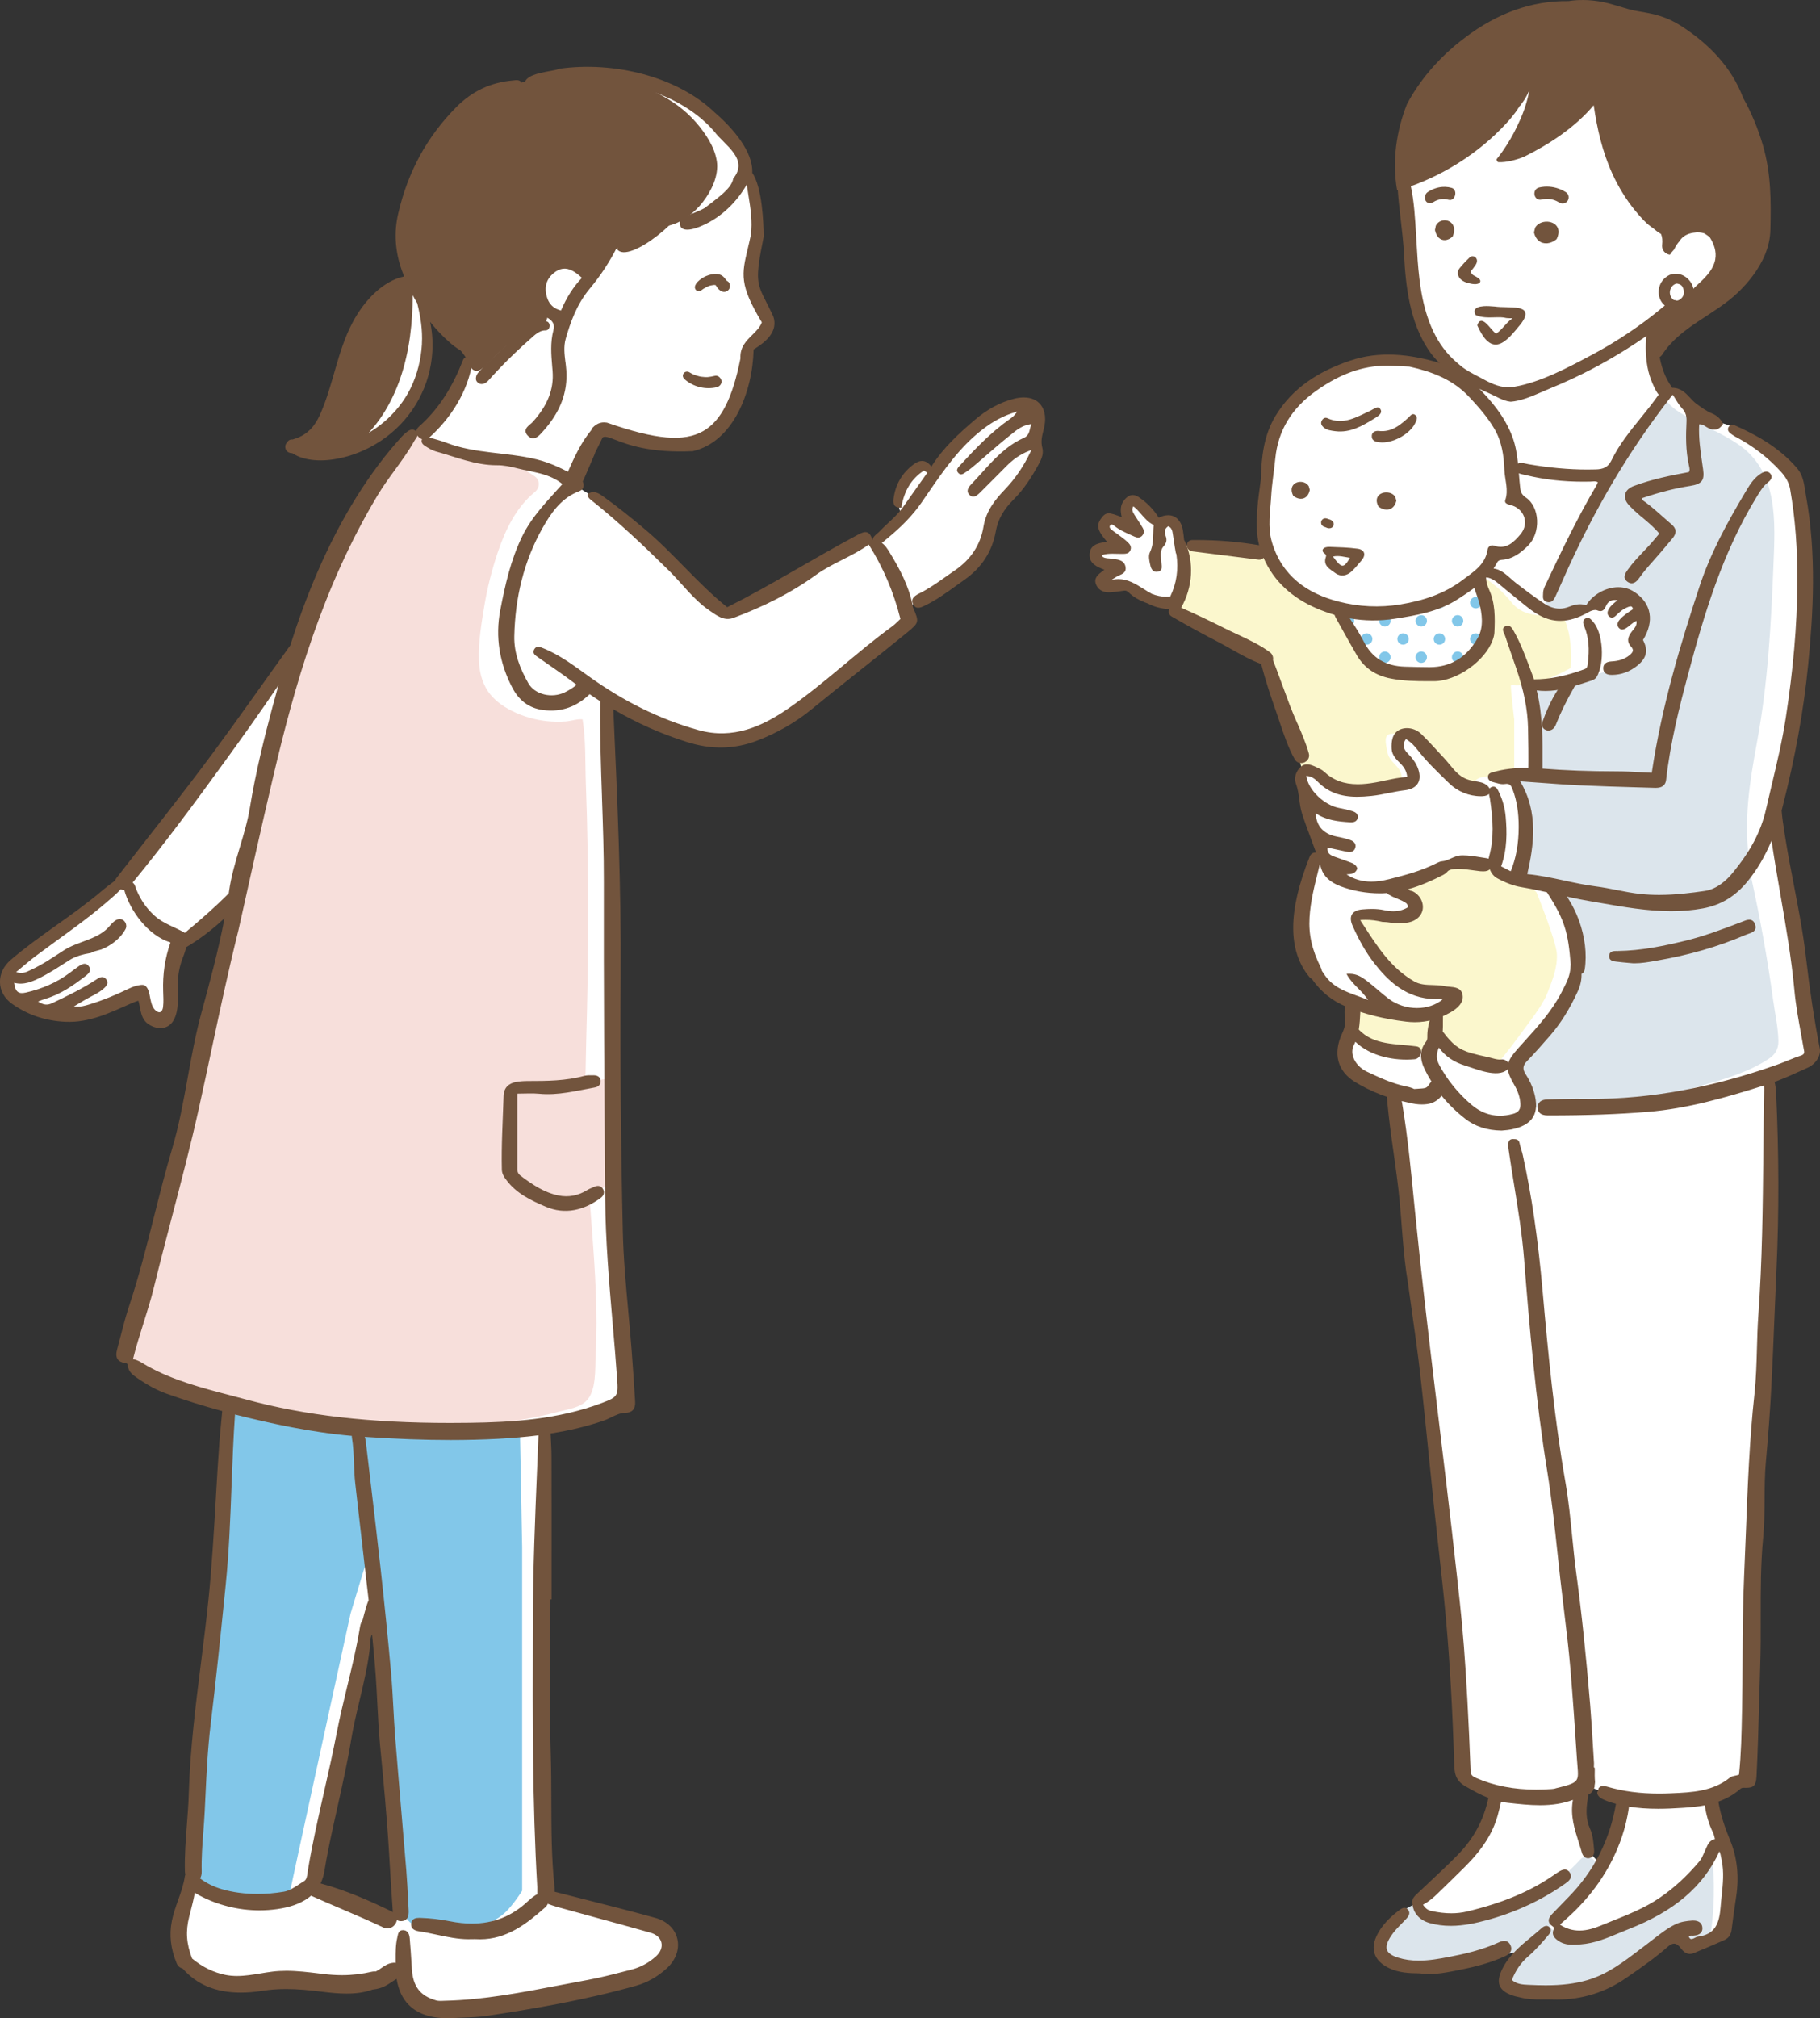 <?xml version="1.0" encoding="UTF-8"?><svg id="_レイヤー_2" xmlns="http://www.w3.org/2000/svg" xmlns:xlink="http://www.w3.org/1999/xlink" viewBox="0 0 908.6 1007.21"><rect x="0" y="0" width="908.6" height="1007.21" fill="#333333" stroke="none"/><defs><style>.cls-1{fill:#fff;}.cls-2{fill:none;}.cls-3{fill:#dce5ec;}.cls-4{fill:#f7dfdb;}.cls-5{clip-path:url(#clippath-1);}.cls-6{fill:#82c7e9;}.cls-7{fill:#fbf7cd;}.cls-8{fill:#72543d;}.cls-9{clip-path:url(#clippath);}</style><clipPath id="clippath"><path class="cls-2" d="M737.99,295.06c-.75-3.05-5.13-4.4-7.29-1.93-2.97,3.4-8.02,4.21-12.2,5.44-4.29,1.26-8.6,2.42-12.94,3.45-9.4,2.21-18.98,3.34-28.54,1.49-5.94-1.15-8.54,7.68-3.01,9.22,4.05,7.32,9.56,14.69,16,19.64,7.14,5.5,16.94,6.22,25.56,4.69,8.58-1.52,16.55-6.17,21.31-13.58,5.93-9.25,3.57-18.5,1.12-28.42Z"/></clipPath><clipPath id="clippath-1"><path class="cls-4" d="M256.23,543.86s3.42-2.02,5.44-1.71,15.86.4,19.9-.03c4.04-.43,13.53-2.14,13.53-2.14l10.42-2.18v49.6s-1.55,3.73-6.38,6.69c-4.82,2.95-4.51,4.51-11.97,5.44-7.46.93-18.19-1.24-22.24-4.35-4.04-3.11-10.42-8.86-10.42-8.86v-40.27l1.71-2.18Z"/></clipPath></defs><g id="_介護士_x3000_男女_x3000_ガッツポーズ"><g id="_お母さんと赤ちゃん"><path id="_白" class="cls-1" d="M906.44,526.13c-.77-2.94-2.63-5.1-5.87-19.93-3.25-14.83-16.53-98.59-16.38-98.12.15.46,6.95-15.76,7.57-23.49.62-7.73,7.73-48.21,8.34-65.98.62-17.77,3.09-43.73,1.24-54.39-1.85-10.66-1.55-23.95-8.81-31.68-7.26-7.73-18.94-14.36-23.33-17.46-4.39-3.1-8.81-2.94-15.45-6.64-6.64-3.71-9.42-6.8-13.52-10.2s-2.4-4.17-5.64-2.94c-3.25,1.24-1.85,4.17-3.55.31-1.7-3.86-5.1-20.09-3.71-25.19,1.39-5.1,9.61-13.13,9.61-13.13,0,0,18.21-4.79,23.31-13.13,5.09-8.34,13.75-20.4,8.18-29.05-5.56-8.65-4.17-13.29-14.83-11.28-10.66,2.01-12.29,5.27-16.65,6.81-4.36,1.54-11.16-4.49-22.29-25.66-11.13-21.17-12.83-30.13-14.99-36-2.16-5.87-2.94-7.73-10.35-2.94-7.42,4.79-10.2,14.22-16.23,18.23s-10.95,4.79-11.5,4.94c-.55.15,9.03-25.96,8.87-25.96s-3.22-7.26-3.22-7.26l-9.38,2.55c-.15.61-7.47,19.05-20.27,29.26-12.8,10.21-19.53,13.56-26.23,16.61-6.69,3.05-11.72,5.82-11.42,7.77.3,1.96,1.37,2.44,1.37,7.01s2.74,38.2,4.42,46.38c1.68,8.18,2.59,11.56,6.25,17.64,3.66,6.08,4.11,8.14,8.38,13.74,4.27,5.6,10.21,6.9,8.53,8.92-1.68,2.03-4.72,1.7-5.18,1.4-.46-.3-13.72-5.64-17.83-6.1-4.11-.46-9.91-2.74-18.59-1.37-8.69,1.37-25.35,5.34-33.35,12.96-8,7.61-14.84,10.97-17.03,18.2s-3.36,13.42-3.87,21.68c-.52,8.26-4,21.55-3.36,28,.65,6.45,1.98,13.21,2.15,13.77.17.55,3.36,3.01-4.43,2.1-7.79-.9-7.79-.34-19.27-2.1-11.48-1.77-17.31-1.79-17.31-1.79l-1.79-3.49s-1.48-4.73-3.42-6.87c-1.94-2.14-2.75-1.53-5.45-1.53s-2.85.25-5.86-2.55-4.33-3.47-5.4-4.28c-1.07-.82-3.93-4.43-5.25-2.7-1.33,1.73-2.8,2.34-1.53,5.51,1.27,3.16,4.28,4.79,2.24,5.35s-8.87-3.57-10.6-3.11c-1.73.46-2.7,1.12-3.06,2.85-.36,1.73-.41,3.06,1.99,5,2.4,1.94,5,4.08,4.69,5.1-.31,1.02-1.78.61-5.86,1.94-4.08,1.33-6.12,2.4-5.81,3.72.31,1.33,4.49,4.08,7.03,4.69,2.55.61,7.03.36,4.69,2.91-2.34,2.55-5.45,1.78-6.07,4.08-.61,2.29,2.8,4.43,2.8,4.43,0,0,4.18-2.29,6.52-1.63,2.34.66,4.03,1.12,6.01,2.91s3.82,2.8,6.17,3.98c2.34,1.17,9.18,2.34,11.06,2.5,1.89.15,2.75-.2,3.16,2.14.41,2.34-.71,2.14,2.75,3.87,3.47,1.73,7.75,4.43,12.18,6.68,4.43,2.24,31.35,16.16,31.35,16.16,0,0,4.69,11.72,4.64,11.52-.05-.2,11.67,35.27,11.67,35.27l2.44,8.26s-3.72.05-3,3.57c.71,3.52,3.36,7.8,4.18,11.11.82,3.31.66,4.33.97,7.9.31,3.57,4.74,8.77,5.2,12.08.46,3.31,3.52,2.75.25,6.17-3.26,3.42-3.77,2.29-4.94,5.66-1.17,3.36-5.35,26.56-5.15,31.6.2,5.05-.05,8.16,1.58,13.2,1.63,5.05,13.25,18.25,15.14,19.68,1.89,1.43,4.69,3.16,6.37,4.13,1.68.97,2.65,1.63,2.45,4.79-.2,3.16-.18,7.49-.5,10.19-.32,2.7-4.45,12.79-2.92,15.85,1.53,3.06,2.45,5,6.32,7.34,3.87,2.34,17.18,7.49,17.18,7.49l3.21,18.45,6.15,66.99,19.47,165.96s5.56,75.72,5.72,78.65c.15,2.94-.46,9.71,1.39,11.5,1.85,1.79,5.56,3.44,7.73,4.55s4.84,1.45,5.74,1.97c.9.53,3.22-1.66,1.75,4.3-1.47,5.96-3.17,10.91-3.17,10.91,0,0-25.65,34.61-30.75,38.01-5.1,3.4-12.05,9.46-15.76,13.77-3.71,4.31-6.49,4.47-6.95,10.34-.46,5.87-.15,4.17,4.64,7.11,4.79,2.94,8.5,3.86,15.92,3.86s26.27-4.33,31.21-6.49c4.94-2.16,11.25-2.65,13.6-2.94,2.34-.29,4.29.41,4.29.41,0,0-6.14,7.93-6.45,10.87-.31,2.94-3.55,2.16-.62,5.41,2.94,3.25,4.79,3.09,9.27,4.33,4.48,1.24,15.1,1.55,22.62,0,7.52-1.55,16.62-3.41,23.58-9.2,6.96-5.79,7.89-6.87,12.68-9.96s7.42-3.85,13.29-6.25c5.87-2.4,7.04-.55,8.77,1.15,1.73,1.7,4.98.64,9.92-1.15,4.94-1.79,6.49-.09,7.88-3.95,1.39-3.86,2.78-12.98,3.4-21.02.62-8.04,2.63-12.36,0-18.39-2.63-6.03-3.55-3.4-5.1-10.2-1.55-6.8-4.02-17.92-4.02-17.92,0,0,6.03-4.48,10.43-6.34,4.4-1.85,5.48.13,7.65-3.18,2.16-3.31,1.7-35.6,2.01-39.16.31-3.55,3.86-131.04,3.86-131.04l5.56-120.53s-2.32-58.87-1.7-59.18,12.67-5.16,15.3-5.98,9.43-2.67,8.65-5.61ZM810.8,900.36c-.08,1.31-.43,2.56-.65,3.84-.32,1.85-.59,3.71-.96,5.55-.74,3.64-1.82,7.16-3.11,10.64-1.04,2.81-2.22,6.03-4.41,8.17-2.62,2.56-5.36-.97-7-2.95-2.19-2.64-3.04-5.8-4.06-9-1.17-3.67-2.62-7.27-3.13-11.11-.37-2.79-.23-5.65.24-8.42.38-2.26.99-4.96,3.01-6.32.18-.12.37-.15.55-.12.26-.15.59-.16.9.04,3.63,2.37,7.82,3.45,11.95,4.59,1.01.28,2.01.61,3.02.87.64.17,1.3.23,1.9.52,1.46.69,1.84,2.2,1.75,3.7Z"/><g id="_塗り"><g id="_お母さん"><path class="cls-3" d="M855.61,940.84c-.06-5.74-.47-11.61-1.84-17.23-.37.33-.68.76-.93,1.29-4.33,9.33-11.33,16.51-19.59,22.51-8.65,6.29-18.56,13.05-28.87,16.13-4.28,1.28-32.39,3.9-30.33-3.15.62-2.13,3.74-3.98,5.27-5.49,2.09-2.06,3.92-4.34,5.73-6.65,3.8-4.86,7.54-9.77,11.25-14.69,3.18-4.21-3.78-9.5-7.3-5.63-10.27,11.26-23.16,19.76-37.62,24.66-7.15,2.42-14.6,4.08-22.13,4.69-3.4.28-6.82.37-10.23.28-1.32-.03-7.09.13-9.69-.63,3.71-1.98,2-8.33-2.37-6.84-8.81,3.01-25.12,17.82-14.67,27.18,4.68,4.19,12.54,3.53,18.32,3.23,8.7-.44,17.32-2.1,25.75-4.23,2.42-.61,4.82-1.28,7.22-1.96.25.22.56.37.92.42,4.6.63,10.33.61,14.95-1.32.74.47,1.11,1.74.5,2.42-2.76,3.07-6.23,5.45-8.56,8.91-.68,1-1.38,2.06-2.02,3.17.5,1.52,1.4,2.92,2.84,4.07,5.31,4.26,14.28,2.67,20.41,1.7,9.03-1.42,17.99-3.56,26.75-6.18,7.74-2.32,15.86-4.83,22.62-9.4,3.31-2.24,6.05-4.89,8.5-8.02,1.17-1.49,2.19-3.25,3.63-4.5,1.06-.92,4.51-2.46,6.56-2.01.69,3.34,2.52,5.86,6.81,5.77,2.25-.05,4.38-.88,6.22-2.16.16-1.17.33-2.33.49-3.5,1.06-7.53,1.5-15.26,1.42-22.86Z"/><path class="cls-3" d="M885.31,499.84c-2.81-20.63-6.49-41.09-10.93-61.34-.32-2.65-.65-5.29-1.03-7.94-2.99-21.32.06-39.89,3.93-60.93,5.3-28.81,6.92-58.13,8.07-87.36.86-21.64,2.68-46.98-17.85-60.71-6.22-4.17-13.05-7.27-19.61-10.68-5.49-2.85-12.64-5.93-16.46-11.58-2.22,2.24-4.41,4.51-6.55,6.83-5.98,6.45-11.82,13.01-16.71,20.34-2.42,3.62-4.69,7.33-6.98,11.04-.1.19-.2.38-.3.58-10.21,19.77-19.97,39.83-28.91,60.36-1.21,2.78-.22,5.96,2.52,6.92,3.49,1.22,6.3.1,9.32-1.55,3.6,1.03,7.31.55,10.79-1.2,2.05-1.03,3.7-2.48,5.43-3.95,1.23-1.04,2.52-1.83,3.84-2.55.16.04.33.07.49.13,3.74-1.13,7.87.16,10.9,2.52,3.51,2.73,5.3,6.92,4.47,11.34-.43,2.3-1.3,4.59-2.6,6.53-.55.82-1.3,1.74-1.58,2.7-.25.84.29,1.31.77,1.96,2.23,3.03,1.75,6.88-1.3,9.14-2.51,1.86-5.91,2.69-9.02,2.59-1.48.95-3.09,1.65-4.56,2.13-11.04,3.56-23.24,4.82-34.66,5.72-2.75.22-4.68,2.8-4.02,5.9.77,3.63,1.52,7.27,2.28,10.91.09.45.24.83.41,1.19-.19,2.93-.31,5.86-.36,8.81-.07,3.85.96,9.4.05,13.04-1.05,4.22-4.03,2.57-6.58,4.65-1.67,1.35-2.64,3.66-2.25,5.97.46,2.75,2.46,5.06,3.22,7.82,1.08,3.92,1.81,8.02,2.15,12.11.67,8.04-.01,15.97-1.86,23.76-.55,2.32.69,5.01,2.84,5.6.59.16,1.19.33,1.78.5.12-.03.26-.03.41.01,2.7.8,5.55.65,8.27,1.36,1.98.52,3.59,1.79,4.63,3.55.32.54.57,1.1.8,1.67,3.38,5.02,5.42,10.87,6.64,16.76,1.19,5.75,1.66,11.68,1.53,17.55-.06,2.67-.2,5.35-.87,7.95-.66,2.58-1.7,5.06-2.96,7.4-3.75,6.95-9.18,12.67-14.43,18.51-.38.58-.77,1.16-1.16,1.73-2.76,3.94-7.29,7.43-8.98,12.15-1.58,4.43-.05,9.76,1.45,14,4.1,11.58,13.14,11.16,22.84,10.52,23.26-1.53,46.62-6.68,69.16-13.15,10.52-3.02,21.96-6.52,31.35-12.83,3.05-2.05,4.76-4.71,4.7-8.76-.09-6.46-1.63-13.32-2.5-19.71Z"/></g><g id="_赤ちゃん"><path class="cls-7" d="M782.88,314.76c-.76-3.06-1.52-5.21-2.18-6.72-2.66.72-6-.3-8.56-.9-.08-.02-.15-.05-.22-.08-.71.06-1.48.08-2.32.06-6.45-.21-11.34-2-15.05-6.58-3.71-4.58-8.55-9.06-12.87-11.78-.7-.44-1.41-.82-2.11-1.15,1.73,4.91,2.68,10.07,3.1,15.27.39,4.92.65,10.15-.78,14.94-1.21,4.03-3.54,7.48-6.57,10.37-1.72,1.64-3.6,3.19-5.68,4.36-2.43,1.35-5.15,2-7.83,2.63-2.31.54-4.62.8-6.93.27-4.41.65-9.7.49-14.65.81-.16,0-.31.02-.47.03-5-1.23-9.82-3.08-14.01-6.18-7.82-5.79-10.44-14.65-15.48-22.49-4.73-7.34-12.65-8.01-19.65-12.1-7.65-4.47-11.58-11.19-15.5-18.83-.61-1.2-1.93-1.5-3.05-1.16l-33.26-3.32h-8.79s.96.92,1.17,6.87c.2,5.94.98,6.98-1.17,13.8-2.15,6.82-3.91,7.74-3.42,9.76.49,2.02,3.03,4.5,3.03,4.5,0,0,21.89,9.71,24.23,11.78,2.14,1.89,13.32,8.93,15.26,10.15.54-.39,1.41-.23,1.86.83,2.07,4.85,3.88,9.8,5.59,14.79,3.01,8.77,5.88,17.57,9.16,26.24,1.63,4.3,3.07,8.65,4.3,13.06.45.18.95.4,1.5.69.04,0,.08,0,.12.02,1.77.44,3.63.96,5.17,1.98,1.6,1.06,2.91,2.53,4.37,3.76,2.04,1.72,4.19,2.99,6.54,3.92.8.13,1.66.26,2.6.4,7.04,1.03,22.28-1.45,25.02-2.89s5.47-1.64,4.1-5.88c-1.37-4.24-5.86-5.69-6.84-10.65-.98-4.96-1.76-8.68,1.76-9.09,1.83-.22,2.57-.14,3.62.76,1.78-1.99,4.17-3.04,7.02-2,6.05,2.21,9.56,8.66,13.43,13.38,4.31,5.26,9.34,9.96,14.82,14.05,2.02-1.7,4.02-4.1,6.26-4.49,3.52-.62,16.42-1.96,16.42-1.96v-26.97s-2.15-17.15-1.56-17.15,4.49.83,12.12-1.03c7.62-1.86,17.59-7.43,17.59-7.43,0,0,.96-9.97-1.17-18.6Z"/><path class="cls-7" d="M777.25,476.24c-.33-6.72-10.2-30.93-10.2-30.93,0,0-3.01-3.18-3.51-3.18-.43,0-5.76-1.74-10.01-2.6-2.83-1.45-5.41-3.16-6.88-6.67-.56-1.33-1.82-2.9-3.51-2.67-2.47.32-5,.56-7.38,1.29l-2.48-.13c-.5-.18-5.85-1.94-12.71,0-6.86,1.94-6.23,3.18-12.23,4.95-4.28,1.26-8.56,2.79-11.7,3.95.09.6.24,1.17.47,1.69,0,.02.07.13.1.19.03.04.07.11.07.11.11.17.23.34.36.5.03.03.21.22.25.26.15.15.31.29.47.43,1.13.96,2.86,1.88,4.16,2.94,2.09,1.72,4.59,4.93,3.93,7.87-.51,2.25-2.81,3.06-4.82,3.43-2.44.46-5,.37-7.46.16-1.82-.15-3.73-.32-5.49-.81-.34-.1-.63-.36-.84-.69-1.44-.37-2.86-.65-4.56-.58-1.92.08-3.9.43-5.56.82,1.51,8.39,6.31,16.03,11.87,22.34,5.12,5.81,11.08,11.51,18.1,15.01.21,0,.43.01.64.01,3.17,0,6.22-.1,7.95.71,1.65-.21,3.48.12,4.88.95.61.36,1.12.85,1.49,1.41,1.21-.04,2.06,2.14.91,2.79-.13.08-.27.14-.4.21-.03.13-.06.25-.1.38-.57,1.51-1.99,2.44-3.43,3.02-2.97,1.21-6.44,1.62-9.63,1.63-.17,0-.33-.05-.48-.13-1.65.99-4.66,2.46-8.19,2.46-5.35,0-13.22-1.24-18.9-3.01-2.14-.67-4.57-1.56-6.76-2.41-.03,4.02-.38,8.05-.99,12.04.16.12.29.26.39.41,3.55,5.36,9,8.72,15.06,10.79,5.11.75,14.46.18,15.21.86.35.32,1.14-.67,1.96-1.9,1.04.19,2.1.32,3.11.35,1.85.06,3.3-.87,4.44-2.26.65-.8,1.08-1.51,1.45-2.45,1.25.87,2.74,1.48,4.35,1.84.25.15.5.29.72.42,1.35.8,2.77,1.5,4.07,2.38,3.13,2.11,6.22,4.16,9.63,5.8.56.27,1.14.51,1.71.76,1.04.12,1.96.2,2.67.24,3.01.18,5.85,1.41,8.19-.71,2.34-2.12,10.87-13.53,12.88-16.4,2.01-2.87,9.36-11.88,11.87-18.25,2.51-6.36,5.18-12.9,4.85-19.62Z"/><g class="cls-9"><rect class="cls-2" x="739.41" y="285.26" width="12.83" height="12.83" transform="translate(12.2 612.81) rotate(-45)"/><circle class="cls-6" cx="745.83" cy="291.68" r="2.84"/><rect class="cls-2" x="721.26" y="285.26" width="12.83" height="12.83" transform="translate(6.88 599.98) rotate(-45)"/><path class="cls-6" d="M729.69,289.67c1.11,1.11,1.11,2.91,0,4.02-1.11,1.11-2.91,1.11-4.02,0s-1.11-2.91,0-4.02,2.91-1.11,4.02,0Z"/><rect class="cls-2" x="730.34" y="294.34" width="12.83" height="12.83" transform="translate(3.12 609.05) rotate(-45)"/><path class="cls-6" d="M738.76,298.75c1.11,1.11,1.11,2.91,0,4.02s-2.91,1.11-4.02,0c-1.11-1.11-1.11-2.91,0-4.02,1.11-1.11,2.91-1.11,4.02,0Z"/><rect class="cls-2" x="739.41" y="303.41" width="12.83" height="12.83" transform="translate(-.63 618.13) rotate(-45)"/><path class="cls-6" d="M747.84,307.82c1.11,1.11,1.11,2.91,0,4.02-1.11,1.11-2.91,1.11-4.02,0-1.11-1.11-1.11-2.91,0-4.02s2.91-1.11,4.02,0Z"/><rect class="cls-2" x="703.11" y="285.26" width="12.83" height="12.83" transform="translate(1.57 587.14) rotate(-45)"/><path class="cls-6" d="M711.54,289.67c1.11,1.11,1.11,2.91,0,4.02-1.11,1.11-2.91,1.11-4.02,0s-1.11-2.91,0-4.02,2.91-1.11,4.02,0Z"/><rect class="cls-2" x="712.19" y="294.34" width="12.83" height="12.83" transform="translate(-2.19 596.22) rotate(-45)"/><path class="cls-6" d="M720.61,298.75c1.11,1.11,1.11,2.91,0,4.02s-2.91,1.11-4.02,0c-1.11-1.11-1.11-2.91,0-4.02,1.11-1.11,2.91-1.11,4.02,0Z"/><rect class="cls-2" x="721.26" y="303.41" width="12.83" height="12.83" transform="translate(-5.95 605.29) rotate(-45)"/><path class="cls-6" d="M729.69,307.82c1.11,1.11,1.11,2.91,0,4.02s-2.91,1.11-4.02,0c-1.11-1.11-1.11-2.91,0-4.02s2.91-1.11,4.02,0Z"/><rect class="cls-2" x="730.34" y="312.49" width="12.83" height="12.83" transform="translate(-9.71 614.37) rotate(-45)"/><path class="cls-6" d="M738.76,316.9c1.11,1.11,1.11,2.91,0,4.02s-2.91,1.11-4.02,0c-1.11-1.11-1.11-2.91,0-4.02,1.11-1.11,2.91-1.11,4.02,0Z"/><rect class="cls-2" x="739.41" y="321.56" width="12.83" height="12.83" transform="translate(-13.47 623.44) rotate(-45)"/><path class="cls-6" d="M747.84,325.97c1.11,1.11,1.11,2.91,0,4.02-1.11,1.11-2.91,1.11-4.02,0-1.11-1.11-1.11-2.91,0-4.02s2.91-1.11,4.02,0Z"/><rect class="cls-2" x="684.96" y="285.26" width="12.83" height="12.83" transform="translate(-3.75 574.31) rotate(-45)"/><path class="cls-6" d="M693.39,289.67c1.11,1.11,1.11,2.91,0,4.02-1.11,1.11-2.91,1.11-4.02,0s-1.11-2.91,0-4.02,2.91-1.11,4.02,0Z"/><rect class="cls-2" x="694.04" y="294.34" width="12.83" height="12.83" transform="translate(-7.51 583.38) rotate(-45)"/><circle class="cls-6" cx="700.45" cy="300.75" r="2.84"/><rect class="cls-2" x="703.11" y="303.41" width="12.83" height="12.83" transform="translate(-11.27 592.46) rotate(-45)"/><path class="cls-6" d="M711.54,307.82c1.11,1.11,1.11,2.91,0,4.02-1.11,1.11-2.91,1.11-4.02,0-1.11-1.11-1.11-2.91,0-4.02s2.91-1.11,4.02,0Z"/><rect class="cls-2" x="712.19" y="312.49" width="12.83" height="12.83" transform="translate(-15.03 601.53) rotate(-45)"/><path class="cls-6" d="M720.61,316.9c1.11,1.11,1.11,2.91,0,4.02s-2.91,1.11-4.02,0c-1.11-1.11-1.11-2.91,0-4.02,1.11-1.11,2.91-1.11,4.02,0Z"/><rect class="cls-2" x="721.26" y="321.56" width="12.83" height="12.83" transform="translate(-18.78 610.61) rotate(-45)"/><path class="cls-6" d="M729.69,325.97c1.11,1.11,1.11,2.91,0,4.02s-2.91,1.11-4.02,0c-1.11-1.11-1.11-2.91,0-4.02s2.91-1.11,4.02,0Z"/><rect class="cls-2" x="730.34" y="330.64" width="12.83" height="12.83" transform="translate(-22.54 619.68) rotate(-45)"/><path class="cls-6" d="M738.76,335.05c1.11,1.11,1.11,2.91,0,4.02s-2.91,1.11-4.02,0c-1.11-1.11-1.11-2.91,0-4.02s2.91-1.11,4.02,0Z"/><rect class="cls-2" x="666.81" y="285.26" width="12.83" height="12.83" transform="translate(-9.06 561.48) rotate(-45)"/><circle class="cls-6" cx="673.23" cy="291.68" r="2.84"/><rect class="cls-2" x="675.89" y="294.34" width="12.83" height="12.83" transform="translate(-12.82 570.55) rotate(-45)"/><circle class="cls-6" cx="682.3" cy="300.75" r="2.84"/><rect class="cls-2" x="684.96" y="303.41" width="12.83" height="12.83" transform="translate(-16.58 579.63) rotate(-45)"/><path class="cls-6" d="M693.39,307.82c1.11,1.11,1.11,2.91,0,4.02-1.11,1.11-2.91,1.11-4.02,0-1.11-1.11-1.11-2.91,0-4.02s2.91-1.11,4.02,0Z"/><rect class="cls-2" x="694.04" y="312.49" width="12.83" height="12.83" transform="translate(-20.34 588.7) rotate(-45)"/><circle class="cls-6" cx="700.45" cy="318.9" r="2.84"/><rect class="cls-2" x="703.11" y="321.56" width="12.83" height="12.83" transform="translate(-24.1 597.77) rotate(-45)"/><path class="cls-6" d="M711.54,325.97c1.11,1.11,1.11,2.91,0,4.02-1.11,1.11-2.91,1.11-4.02,0-1.11-1.11-1.11-2.91,0-4.02s2.91-1.11,4.02,0Z"/><rect class="cls-2" x="712.19" y="330.64" width="12.83" height="12.83" transform="translate(-27.86 606.85) rotate(-45)"/><path class="cls-6" d="M720.61,335.05c1.11,1.11,1.11,2.91,0,4.02s-2.91,1.11-4.02,0c-1.11-1.11-1.11-2.91,0-4.02,1.11-1.11,2.91-1.11,4.02,0Z"/><rect class="cls-2" x="721.26" y="339.71" width="12.83" height="12.83" transform="translate(-31.62 615.92) rotate(-45)"/><path class="cls-6" d="M729.69,344.12c1.11,1.11,1.11,2.91,0,4.02-1.11,1.11-2.91,1.11-4.02,0-1.11-1.11-1.11-2.91,0-4.02s2.91-1.11,4.02,0Z"/><rect class="cls-2" x="657.74" y="294.34" width="12.83" height="12.83" transform="translate(-18.14 557.71) rotate(-45)"/><path class="cls-6" d="M666.16,298.75c1.11,1.11,1.11,2.91,0,4.02s-2.91,1.11-4.02,0c-1.11-1.11-1.11-2.91,0-4.02,1.11-1.11,2.91-1.11,4.02,0Z"/><rect class="cls-2" x="666.81" y="303.41" width="12.83" height="12.83" transform="translate(-21.9 566.79) rotate(-45)"/><path class="cls-6" d="M675.24,307.82c1.11,1.11,1.11,2.91,0,4.02-1.11,1.11-2.91,1.11-4.02,0-1.11-1.11-1.11-2.91,0-4.02s2.91-1.11,4.02,0Z"/><rect class="cls-2" x="675.89" y="312.49" width="12.83" height="12.83" transform="translate(-25.66 575.87) rotate(-45)"/><circle class="cls-6" cx="682.3" cy="318.9" r="2.84"/><rect class="cls-2" x="684.96" y="321.56" width="12.83" height="12.83" transform="translate(-29.42 584.94) rotate(-45)"/><path class="cls-6" d="M693.39,325.97c1.11,1.11,1.11,2.91,0,4.02-1.11,1.11-2.91,1.11-4.02,0-1.11-1.11-1.11-2.91,0-4.02s2.91-1.11,4.02,0Z"/><rect class="cls-2" x="694.04" y="330.64" width="12.83" height="12.83" transform="translate(-33.17 594.02) rotate(-45)"/><path class="cls-6" d="M702.46,335.05c1.11,1.11,1.11,2.91,0,4.02s-2.91,1.11-4.02,0-1.11-2.91,0-4.02c1.11-1.11,2.91-1.11,4.02,0Z"/><rect class="cls-2" x="703.11" y="339.71" width="12.83" height="12.83" transform="translate(-36.93 603.09) rotate(-45)"/><path class="cls-6" d="M711.54,344.12c1.11,1.11,1.11,2.91,0,4.02s-2.91,1.11-4.02,0c-1.11-1.11-1.11-2.91,0-4.02s2.91-1.11,4.02,0Z"/><rect class="cls-2" x="657.74" y="312.49" width="12.83" height="12.83" transform="translate(-30.97 563.03) rotate(-45)"/><path class="cls-6" d="M666.16,316.9c1.11,1.11,1.11,2.91,0,4.02s-2.91,1.11-4.02,0c-1.11-1.11-1.11-2.91,0-4.02,1.11-1.11,2.91-1.11,4.02,0Z"/><rect class="cls-2" x="666.81" y="321.56" width="12.83" height="12.83" transform="translate(-34.73 572.11) rotate(-45)"/><path class="cls-6" d="M675.24,325.97c1.11,1.11,1.11,2.91,0,4.02-1.11,1.11-2.91,1.11-4.02,0-1.11-1.11-1.11-2.91,0-4.02s2.91-1.11,4.02,0Z"/><rect class="cls-2" x="675.89" y="330.64" width="12.83" height="12.83" transform="translate(-38.49 581.18) rotate(-45)"/><path class="cls-6" d="M684.31,335.05c1.11,1.11,1.11,2.91,0,4.02s-2.91,1.11-4.02,0-1.11-2.91,0-4.02c1.11-1.11,2.91-1.11,4.02,0Z"/><rect class="cls-2" x="684.96" y="339.71" width="12.83" height="12.83" transform="translate(-42.25 590.26) rotate(-45)"/><path class="cls-6" d="M693.39,344.12c1.11,1.11,1.11,2.91,0,4.02s-2.91,1.11-4.02,0c-1.11-1.11-1.11-2.91,0-4.02s2.91-1.11,4.02,0Z"/><rect class="cls-2" x="657.74" y="330.64" width="12.83" height="12.83" transform="translate(-43.81 568.34) rotate(-45)"/><path class="cls-6" d="M666.16,335.05c1.11,1.11,1.11,2.91,0,4.02s-2.91,1.11-4.02,0c-1.11-1.11-1.11-2.91,0-4.02,1.11-1.11,2.91-1.11,4.02,0Z"/><rect class="cls-2" x="666.81" y="339.71" width="12.83" height="12.83" transform="translate(-47.57 577.42) rotate(-45)"/><path class="cls-6" d="M675.24,344.12c1.11,1.11,1.11,2.91,0,4.02-1.11,1.11-2.91,1.11-4.02,0-1.11-1.11-1.11-2.91,0-4.02s2.91-1.11,4.02,0Z"/></g></g></g><g id="_アウトライン"><path class="cls-8" d="M775.04,439.16c-.54-.47-1.2-.71-1.91-.71-1.11,0-2.2.62-2.7,1.54-.46.83-.4,1.77.16,2.65l.9,1.41c3.64,5.71,7.09,11.1,9.31,17.59,2.18,6.34,2.73,12.59,3.31,19.2l.06.7c-.08.33-.12.69-.14,1.09-.14,4.25-1.98,7.8-3.93,11.56l-.57,1.1c-4.7,9.15-11.62,16.8-18.31,24.2-1.22,1.35-2.44,2.7-3.65,4.06-2.46,2.77-3.95,4.9-4.56,6.98-.68-1.18-2.15-2.04-3.59-1.79-1.78.32-4.9-.84-6.68-1.21-2.81-.58-5.62-1.23-8.38-2.01-6.45-1.82-9.63-4.89-13.58-10.09-.17-.22-.35-.4-.54-.56.12-1.71.12-3.43.11-5.13,0-1.23,0-2.46.03-3.67.05-1.5-.89-3.06-2.88-3.12-1.95,0-2.51,1.95-2.7,2.59l-.26.9c-.94,3.22-1.92,6.55-1.98,10.03,0,.22,0,.44,0,.66.01.98.03,1.91-.61,2.7-3.13,3.88-3.34,8.44-.65,13.94,1.01,2.06,2.14,4.05,3.35,6-.53.45-.88.95-1.21,1.44-.3.44-.58.86-1,1.24-.66.61-1.77.7-2.75.78l-.4.03c-.72.07-1.44.11-2.15.15-.39.02-.79.04-1.18.07-.24-.13-.49-.25-.75-.36-1.2-.49-2.47-.78-3.45-.98-6.75-1.39-13.04-4.35-19.13-7.21l-.19-.09c-3.26-1.53-5.82-4.24-6.85-7.24-.73-2.11-.63-4.18.28-5.96.29-.57.54-1.15.77-1.72,7.5,7.22,19.49,9.62,29.58,8.7,3.35-.31,4.8-5.88.87-6.42-10.19-1.41-21.16-.4-28.75-8.39.47-2.81.62-5.63.76-8.4l.06-1.19-.61-.28c-.69-.31-1.38-.64-2.07-.97-1.43-.68-2.92-1.39-4.43-1.95l-.37-.14-.07.4c-.42,2.47-.48,4.53-.18,6.5.41,2.68,0,4.98-1.38,7.94-4.71,10.07-2.34,18.92,6.5,24.3,8.02,4.88,17,8.33,26.69,10.25.18.04.36.06.5.07,1.87.55,4.03.85,6.09.85,1.65,0,3.18-.19,4.44-.56,1.82-.53,4.03-1.9,5.39-3.82,3.41,4.18,7.34,8.03,11.8,11.51,4.93,3.86,10.88,5.79,18.18,5.9h.04c.33-.04.71-.07,1.14-.11,1.08-.09,2.42-.21,3.73-.47,5.41-1.08,8.93-3.09,10.78-6.13,1.86-3.05,2.02-7.13.49-12.47-.87-3.06-2.27-6.05-4.26-9.13-1.51-2.33-1.32-4.18.62-6.19,3.99-4.12,7.82-8.47,11.71-12.94,5.2-5.97,9.7-13.17,13.77-22.02,1.34-2.92,1.98-5.85,1.89-8.71.87-.4,1.43-1.21,1.6-2.3,2.36-15.39-4.58-34.57-16.15-44.61ZM755.21,555.92c-2.18.59-4.34.89-6.4.89-5.15,0-9.91-1.83-14.15-5.44-6.73-5.74-12.18-12.45-16.18-19.96-1.51-2.83-1.54-5.49-.13-8.6,3.25,4.44,7.48,7.28,13.29,9.05,5.42,1.65,15.82,6.19,20.77,2.01.13-.11.23-.22.34-.34.22,2.12,1.24,4.45,3.04,7.56,2.04,3.51,3.04,6.47,3.24,9.58.19,2.96-.91,4.48-3.81,5.26Z"/><path class="cls-8" d="M816.08,295.51c-2.43-1.63-5.2-2.46-8.21-2.46-6.21,0-12.89,3.78-16,9.03-.98-.36-2.02-.53-3.1-.53-1.6,0-3.34.39-5.31,1.2-1.61.66-3.24,1-4.85,1-2.54,0-5.09-.83-7.59-2.48-5.04-3.31-9.85-6.96-14.29-10.4-.87-.68-1.74-1.44-2.57-2.18-2.53-2.24-5.14-4.54-8.54-4.96.62-.92,1.2-1.89,1.73-2.9.54-1.04,1.34-1.37,2.37-1.43,5.44-.34,9.48-3.47,13.09-7.04,6.54-6.46,5.95-19.34-1.05-24.06-1.87-1.26-2.55-2.53-2.81-4.68-1.02-8.55-.83-17.31-3.89-25.54-3.79-10.19-10.61-18.21-18.22-25.76-5.31-5.27-11.39-9.21-18.45-11.28-14.67-4.3-29.6-6.06-44.43-1.03-15.29,5.18-28.63,13.34-37.24,27.64-5.8,9.63-7,20.43-7.23,31.39-.61,4.9-1.44,9.78-1.77,14.7-.42,6.16-.66,12.31.86,18.37-10.05-1.73-20.59-2.61-31.33-2.61-.67,0-1.33,0-2,.01-1.79.02-2.66,1.26-2.72,2.48-.08,1.37.84,2.95,2.69,3.17,5.48.67,10.96,1.37,16.44,2.07,5.54.71,11.07,1.42,16.61,2.09.14.02.27.02.4.02h0c.91,0,1.62-.38,2.13-.94,5.21,11.99,14.6,20.1,26.49,25.22,2.94,1.26,5.91,2.34,8.93,3.22.24.65.52,1.28.85,1.85.91,1.63,1.81,3.26,2.72,4.89,2.45,4.41,4.97,8.97,7.56,13.39,3.71,6.34,9.25,10.16,16.95,11.66,6.23,1.22,12.58,1.32,18.55,1.32h3.16c11.27-.03,25.47-10.06,29.23-20.65.5-1.41.76-2.56.81-3.6.36-7.43.43-14.66-2.65-21.45-.98-2.15-1.46-4.05-1.52-5.92.06-.06.12-.12.18-.19,2.78.37,4.75,2.02,6.7,3.66,2.79,2.36,5.68,4.69,8.47,6.95,1.56,1.26,3.13,2.52,4.68,3.8,6.15,5.04,11.39,7.29,16.98,7.29,4.45,0,9.14-1.45,14.35-4.44.78-.45,2.08-.97,3.18-.97.33,0,.61.05.83.15.64.28,1.2.41,1.7.41,1.62,0,2.27-1.4,2.84-2.63.94-2.03,2.33-2.94,4.52-2.94.41,0,.84.03,1.31.09-.12.1-.24.19-.36.28-1.67,1.32-3.12,2.46-4.07,4.11-.34.59-1.37,2.37.11,3.72.44.41.93.61,1.43.61.69,0,1.41-.39,2.19-1.19,1.93-2,3.76-3.29,5.74-4.06.6-.24,1.05-.35,1.4-.35.46,0,.96.17,1.17,1.42l-.44.29c-2.2,1.43-4.47,2.91-6.25,4.97-1.22,1.42-1.36,2.93-.37,4.06.48.54,1.04.81,1.68.81.68,0,1.42-.3,2.33-.93.55-.38,1.08-.81,1.58-1.23.98-.8,1.99-1.63,3.22-2.16.32,2.1-.74,3.39-1.86,4.76-.18.22-.36.44-.53.66-2.22,2.84-2.36,5.22-.43,7.29.74.79,1.07,1.48,1.02,2.12-.07.91-.92,1.7-1.83,2.42-2.34,1.85-5.18,2.8-8.92,2.99-2.66.14-4.09,1.37-4.03,3.46.09,3.26,3.28,3.26,4.33,3.26h.18c4.56-.06,8.77-1.62,12.52-4.65,4.67-3.78,5.52-7.6,2.8-12.76,5.79-9.34,4.26-18.26-4.12-23.88ZM634.97,270.49c-2.21-7.52-.79-15.22-.35-22.82.36-6.28,1.43-12.51,2.04-18.77,1.41-14.47,8.55-25.4,20.25-33.74,9.95-7.1,20.68-12.03,33.03-12.63,4.42-.22,8.87.26,13.68.44,11.02,2.43,21.55,6.28,29.85,15.14,4.67,4.98,9.14,10.05,12.57,15.89,3.64,6.19,4.74,13.25,4.98,20.29.17,5.09,2.26,10.13.44,15.33-.47,1.35.94,2.03,2.28,2.32,7.08,1.52,10.03,9.14,5.32,14.71-3.3,3.9-7.06,7.82-13.26,5.64-1.43-.5-2.93.48-3.13,1.92-1.08,7.68-7.27,11.3-12.55,15.28-9.1,6.85-19.55,10.27-30.95,12.14-10.57,1.73-20.79,1.17-30.77-1.37-16-4.08-28.48-12.96-33.43-29.75ZM737.78,318.29c-5.45,9.73-13.52,14.67-24.08,14.67-3.89-.01-7.73-.11-12.31-.24-9.68-.29-16.38-4.34-20.47-12.39-2.06-4.06-4.59-7.95-7.06-11.73,7.28,1.28,14.78,1.4,22.47.19,11.06-1.74,21.9-3.54,31.52-9.81,2.79-1.81,5.57-3.62,8.19-5.6.33,1.15.72,2.28,1.12,3.38.47,1.34.97,2.72,1.32,4.1,1.32,5.18,2.43,11.83-.7,17.42Z"/><path class="cls-8" d="M795.07,310.05c-.66-.8-1.41-1.7-2.48-1.7-.35,0-.7.1-1.06.29-1.84.99-1.09,2.83-.59,4.05l.1.25c2.11,5.23,2.6,10.99,1.57,18.68-.17,1.28-.45,1.93-1.65,2.37-9.36,3.44-17.34,5.04-25.11,5.04h-.06l-.28-.82c-.26-.75-.52-1.51-.81-2.27l-.99-2.64c-2.25-6.02-4.58-12.25-7.8-17.99l-.14-.26c-.69-1.24-1.55-2.79-3.07-2.79-.4,0-.82.11-1.25.33-1.78.9-1.04,2.51-.49,3.68.14.31.29.62.38.9,1.29,3.9,2.66,7.84,3.99,11.66.51,1.46,1.02,2.93,1.53,4.39,3.88,11.22,5.79,20.82,5.99,30.22.13,6.05.27,14.03.13,22.13v.33s.32,0,.32,0c.39.01.79.01,1.18.01,1.5,0,3.03-.07,4.51-.13l1.09-.05s0-3,.02-4.34c.06-12.02.12-24.45-2.93-36.83,1.44.19,2.92.28,4.39.28h0c7.05,0,13.58-2.14,19.89-4.2l2.38-.77c1.26-.41,2.57-.83,3.34-2.15,4.05-6.99,3.11-21.77-1.73-27.27-.12-.14-.24-.29-.37-.43Z"/><path class="cls-8" d="M647.59,360.83c-1.21-2.79-2.46-5.67-3.54-8.5-1.36-3.57-2.7-7.23-3.99-10.76-1.46-3.98-2.97-8.09-4.53-12.12.26-1.46-.3-2.98-1.45-3.85-4.89-3.66-10.78-6.41-16.47-9.07-2.1-.98-4.26-1.99-6.3-3.01-7.87-3.96-14.95-7.31-21.64-10.24,5.86-10.34,6.55-22.73,1.85-33.17-.1-.23-.23-.44-.38-.62-.15-1.56-.33-3.14-.58-4.71-.76-4.79-3.51-7.65-7.36-7.65-1.48,0-3.06.41-4.71,1.22-2.69-4.27-6.11-7.75-10.15-10.36-.97-.62-1.91-.94-2.82-.94-1.47,0-2.85.8-4.22,2.45-2.27,2.73-1.95,5.74-1.28,8.62-3.17-1.27-5.08-1.92-6.49-1.92-1.69,0-2.65.92-3.94,2.73-2.36,3.33-1.73,5.83,3.02,11.4-.32.06-.65.12-.97.18-3.5.63-7.46,1.34-7.69,6.13-.23,4.66,3.78,6.29,7.39,7.7-.34.25-.97.73-.97.73-2.07,1.57-4.42,3.36-3.25,6.46.98,2.61,3.26,4.06,6.41,4.06.22,0,.45,0,.67-.02,2.28-.14,4.46-.39,6.5-.75.29-.05.55-.08.8-.08.72,0,1.26.24,1.83.79,2.44,2.39,5.56,4.19,9.77,5.66,2.95,1.6,6.35,2.51,10.68,2.86-.29.6-.38,1.26-.22,1.87.18.72.67,1.34,1.43,1.78,8.49,4.96,17.01,9.49,23.49,12.87,2.1,1.1,4.25,2.31,6.33,3.48,4.8,2.7,9.74,5.47,14.84,7.36,2.14,8.38,4.86,16.46,7.5,23.97.6,1.7,1.18,3.43,1.76,5.18,2.1,6.27,4.27,12.75,7.48,18.39.67,1.18,1.82,1.85,3.15,1.85s2.53-.62,3.29-1.61c.69-.91.9-2.04.58-3.19-1.43-5.16-3.65-10.26-5.79-15.19ZM584.26,297.68s-.02,0-.03,0c-.12,0-.24,0-.37.02-.56.06-1.14.1-1.73.1-2.27,0-4.67-.49-7.11-1.44-1.4-.76-2.76-1.62-4.07-2.44-4.03-2.53-7.84-4.91-12.63-4.91-1.12,0-2.23.13-3.37.39.39-.27.78-.51,1.16-.75.36-.22.7-.44,1.04-.67.47-.32,1.04-.58,1.64-.84,1.69-.75,3.6-1.6,3.12-4.22-.6-3.24-3.39-3.62-5.85-3.95-.36-.05-.72-.1-1.08-.15-.43-.07-.88-.1-1.32-.13-.54-.03-1.04-.06-1.6-.19-.94-.21-1.76-.39-1.98-1.47,1.89-.6,3.77-.69,5.37-.69.72,0,1.45.02,2.17.04.73.02,1.46.04,2.18.04h.71c1.52-.03,3.09-.06,3.83-1.86.7-1.7-.31-2.98-1.27-3.9-1.09-1.05-2.35-2-3.36-2.77-.65-.5-1.33-.98-2-1.46-.98-.7-1.99-1.42-2.93-2.19-.47-.38-.76-.84-.8-1.25-.03-.29.06-.56.28-.82.22-.27.45-.4.72-.4.45,0,.94.35,1.37.69,2.45,1.98,5.31,3.24,8.07,4.47.63.28,1.25.56,1.88.84.73.34,1.33.49,1.89.49.7,0,1.32-.26,1.85-.76,1.15-1.1,1.31-2.57.44-4.06-.81-1.38-1.69-2.74-2.54-4.05-.51-.79-1.02-1.58-1.52-2.37-.98-1.56-1.6-2.81-.6-4.35,1.52,1.17,2.77,2.62,3.99,4.02,1.76,2.03,3.57,4.13,6.15,5.29-.13,1.34-.16,2.71-.2,4.03-.08,3.18-.15,6.46-1.64,9.52-.86,1.77-.4,3.98.01,5.93.31,1.46.82,3.92,3.19,3.92.13,0,.27,0,.41-.02.83-.09,1.41-.37,1.78-.84.63-.79.49-1.9.37-2.98-.03-.29-.07-.57-.09-.84-.03-.48-.08-.96-.12-1.45-.23-2.43-.45-4.73,1.25-6.62,1.48-1.65,1.78-3.22.99-5.27-.81-2.1-.37-3.65,1.34-4.74,1.8.81,2.03,2.36,2.28,3.99l.08.54c.17,1.05.32,2.1.48,3.15.26,1.78.53,3.63.88,5.42.06.31.18.61.33.89,1.11,7.59.12,14.41-3.05,21.05Z"/><path class="cls-8" d="M662.05,263.27c.17.06.34.13.51.19.26.1.53.17.82.17.09,0,.19,0,.28,0,.28.03.55-.02.81-.14.26-.07.49-.2.69-.39.11-.13.23-.27.34-.4.08-.16.16-.32.23-.48.1-.27.13-.54.08-.82,0-.19-.03-.36-.11-.53-.07-.26-.2-.49-.39-.69-.13-.11-.27-.23-.4-.34-.07-.06-.14-.13-.22-.19-.22-.17-.48-.26-.74-.35-.17-.06-.34-.12-.52-.17-.36-.12-.72-.24-1.07-.36-.38-.12-.76-.14-1.15-.06l-.53.19c-.33.18-.6.42-.81.73-.08.17-.16.34-.24.5-.1.28-.13.57-.08.86,0,.29.07.56.21.81.12.26.3.47.52.63.2.2.44.34.71.42.35.13.71.27,1.06.4Z"/><path class="cls-8" d="M653.36,242.63c-.73-1.26-2.16-2.06-3.81-2.15-1.79-.1-3.4.65-4.19,1.95-.55.9-.96,2.47.19,4.84l.05.11.09.08c1.07.87,2.31,1.38,3.49,1.45h0c2.35.13,4.1-1.47,4.68-4.28l.03-.14-.49-1.8-.04-.06Z"/><path class="cls-8" d="M696.53,247.93c-.79-1.28-2.33-2.09-4.12-2.18-1.93-.1-3.67.66-4.52,1.98-.59.92-1.04,2.51.2,4.93l.06.11.1.08c1.15.88,2.49,1.41,3.77,1.47h0c2.53.13,4.42-1.5,5.05-4.35l.03-.14-.53-1.83-.04-.07Z"/><path class="cls-8" d="M674.81,285.13c1.79-1.69,3.35-3.62,4.95-5.5,2.31-2.72,1.56-5.31-2.03-5.8-4.63-.63-9.34-.74-14.02-.9-1.28-.04-2.74.21-3.37,1.31-.47,2.16,2.26,1.79,1.57,3.74-1.58,4.42,2.23,6.17,4.76,8.05,2.59,1.92,5.73,1.38,8.16-.9ZM665.44,277.74c3.01-.66,5.69.24,8.51.65-3.22,5.37-4.13,5.31-8.51-.65Z"/><path class="cls-8" d="M660.73,213.23c1.65,1.49,3.77,1.68,5.86,1.96,7.63.96,13.77-2.79,19.84-6.53,1.53-.94,3.99-2.45,2.7-4.47-1.24-1.95-3.32,0-4.9.72-6.89,3.12-13.5,7.51-21.62,3.76-1.08-.5-2.19.17-2.76,1.29-.66,1.31-.1,2.41.87,3.28Z"/><path class="cls-8" d="M684.84,217.5c-.12,2.36,1.72,2.99,3.7,3.21,6.44.86,15.48-4.02,18.12-9.84.55-1.21,1.25-2.65-.07-3.72-1.53-1.25-2.37.27-3.33,1.14-4.24,3.84-8.53,7.49-14.89,6.8-1.66-.18-3.43.39-3.54,2.4Z"/><path class="cls-8" d="M754.11,970.82c-.65-1.45-1.71-2.19-3.13-2.19-.77,0-1.64.22-2.6.66-8.45,3.85-17.26,5.85-24.77,7.29-5.17,1-10.24,1.89-15.35,1.89-3.71,0-7.04-.48-10.2-1.45-3.2-1-5.05-2.27-5.64-3.91-.61-1.7.02-3.89,1.99-6.91,1.49-2.28,3.41-4.24,5.27-6.14.88-.9,1.8-1.83,2.66-2.79,1.42-1.58,1.61-3.01.56-4.26-.51-.61-1.1-.91-1.76-.91-.87,0-1.7.53-2.47,1.1-5.18,3.86-8.67,7.68-10.98,12.04-1.91,3.6-2.39,6.89-1.43,9.78.98,2.96,3.42,5.38,7.26,7.21,4.8,2.28,9.76,2.52,15.25,2.59,1.53.22,3.08.33,4.74.33,3.82,0,7.53-.57,11.93-1.42,8.5-1.64,17.52-3.57,26.06-7.53,2.68-1.25,3.61-3.16,2.61-5.38Z"/><path class="cls-8" d="M776.47,892.56c-.58.14-1.22.23-1.95.28-2.6.18-5.15.27-7.57.27-11.2,0-20.99-1.89-29.95-5.78-2.02-.88-2.75-1.55-2.83-3.6-.46-12.18-1-24.06-1.61-35.3-1.04-19.23-2.24-34.8-3.79-49,0,0-1.51-13.78-1.51-13.78-6.62-60.53-14.84-120.84-20.89-181.49-1.79-17.91-3.4-35.86-6.38-53.61-.4-2.41-1.48-5.26-3.16-6.76-.99-2.34-4.85-1.72-4.67.91,1.21,16.99,3.96,31.57,5.93,48.49,1.81,15.57,2.15,31.83,4.83,47.28.04.33.09.66.13.99.63,4.67,1.29,9.34,1.96,14.01,1.4,9.9,2.85,20.14,4,30.25,1.65,14.56,3.15,29.38,4.6,43.71.83,8.18,1.65,16.36,2.51,24.54.68,6.51,1.41,13.01,2.14,19.51,1.27,11.33,2.58,23.05,3.62,34.59,1.91,21.19,3.21,44.12,4.11,72.16.13,4.04.26,8.21,5.61,11.24,3.66,2.08,7.4,4.2,11.44,5.8-2.3,10.98-7.3,20.28-15.29,28.41-4.63,4.72-9.54,9.32-14.29,13.77-2.15,2.02-4.3,4.03-6.44,6.06-.98.93-1.94,1.97-1.94,3.52-.02,5.22,3.27,9.24,8.81,10.74,3.35.91,6.75,1.35,10.39,1.35,6.5,0,12.86-1.48,17.68-2.77,14.5-3.88,27.83-10.09,39.63-18.45,1.27-.9,3.92-2.78,1.96-5.56-.63-.9-1.42-1.35-2.35-1.35-1.12,0-2.26.65-3.25,1.26-.55.34-1.1.71-1.63,1.08-11.8,8.36-25.74,14.27-43.89,18.61-2.57.62-5.17.91-7.93.91-3.09,0-6.36-.38-9.99-1.18-1.72-.37-2.93-1.28-4.11-3.11,3.03-1.62,5.28-3.61,7.08-5.36,4.43-4.29,9.18-8.9,13.86-13.56,8.71-8.67,13.91-16.82,16.35-25.66.62-2.26,1.18-4.53,1.69-6.81,1.03.22,2.08.39,3.17.51l.5.06c5.17.57,10.51,1.16,15.73,1.16,6.3,0,11.55-.85,16.47-2.66-.04.22-.07.44-.11.66-1.2,7.28.93,13.99,2.99,20.48.55,1.72,1.11,3.51,1.61,5.27.35,1.26,1.36,2.72,3.05,2.72.28,0,.56-.04.85-.12,1.65-.47,2.4-1.91,2.17-4.17l-.13-1.37c-.28-3-.57-6.1-1.86-8.96-2.27-4.98-1.93-9.98-1.31-14.22.14-.95.27-1.9.4-2.86.41-.2.81-.45,1.18-.76.92-.77,1.58-1.84,1.96-3.15l.02-.07v-.07c-.05-.21-.05-.39-.02-.53.11-.51.19-1.08.24-1.78-.23-2.18-.18-4.4-.13-6.56v-.27s-.07-.23-.07-.23l-.29-.21c-.11-.12-.07-.8-.05-1.16.02-.34.04-.67.02-.95-.19-2.98-.37-5.97-.55-8.95-.4-6.63-.81-13.49-1.37-20.23-2.12-25.47-4.32-46.26-6.91-65.41-.84-6.2-1.47-12.53-2.08-18.66-.88-8.84-1.79-17.97-3.34-26.89-5.56-31.97-8.67-64.51-11.37-95.09-2.33-26.39-5.49-48.09-9.94-68.28-.2-.91-.47-1.8-.74-2.67-.32-1.04-.65-2.12-.84-3.19-.38-2.08-1.89-2.09-3.1-2.1h-.34c-1.47,0-2.23.96-2.25,2.85,0,.97.13,1.95.27,2.9l.06.37c.81,5.61,1.74,11.31,2.63,16.81,1.96,12.09,3.99,24.59,4.97,37.03,2.67,33.92,5.76,70.02,11.54,105.74,2.23,13.82,3.75,27.95,5.21,41.62.44,4.12.88,8.23,1.34,12.35.57,5.1,1.2,10.27,1.81,15.28,1.19,9.78,2.42,19.9,3.26,29.89,1.27,15.17,2.31,30.78,3.22,44.54.08,1.23.18,2.34.26,3.33.68,8.16.71,8.48-11.07,11.35Z"/><path class="cls-8" d="M908.5,523.33c-2.74-14.17-5.01-29.11-6.93-45.68-1.39-12.04-3.73-24.12-5.99-35.81-1.56-8.06-3.17-16.39-4.45-24.64l-.25-1.59c-.6-3.81-1.17-7.47-1.45-11.16.12-.43.23-.86.35-1.3,6.4-24.95,10.62-48.3,12.9-71.38,2.49-25.17,4.3-54.87-1.06-84.25-.16-.87-.3-1.75-.43-2.63-.6-3.86-1.22-7.86-3.87-11.01-9.24-10.96-21.65-17.34-31.44-21.68-.37-.16-.72-.24-1.07-.24-.55,0-1.31.21-1.88,1.21-.52.91-.32,1.92.52,2.7.87.8,1.84,1.49,2.79,2,8.8,4.62,16.5,10.53,22.86,17.56,2.59,2.87,4.05,5.61,4.58,8.65,2.57,14.6,3.75,30.09,3.61,47.36-.16,20.86-2.07,42.81-5.83,67.12-1.72,11.14-4.37,22.28-6.94,33.06-.97,4.07-1.94,8.13-2.86,12.21-2.53,11.17-7.8,21.12-17.08,32.27-2.33,2.79-7.17,7.62-13.49,8.54-6.69.98-14.64,1.98-22.82,1.98-3.11,0-6.15-.15-9.03-.44-4.07-.42-8.14-1.22-12.07-1.99-3.38-.66-6.88-1.35-10.36-1.79-5.31-.67-10.63-1.82-15.77-2.92-6.03-1.3-12.26-2.64-18.58-3.24,3.23-14.24,5.78-30.67-3.55-46.32,3.03.21,6.01.44,8.95.65,7.04.53,13.68,1.02,20.44,1.34,9.58.45,19.33.74,28.76,1.01,3.07.09,6.14.18,9.21.27.13,0,.26,0,.38,0,3.15,0,4.82-1.32,5.13-4.03,2.08-18.48,6.72-36.72,10.9-52.35,7.92-29.63,17.1-60.89,34.35-88.92l.27-.45c1.55-2.53,3.02-4.92,5.34-6.72,1.11-.87,1.7-1.69,1.79-2.52.07-.63-.15-1.26-.65-1.86-.55-.65-1.22-.99-1.99-.99s-1.59.3-2.63.96c-3.34,2.09-5.41,5.26-7.24,8.32-10.2,17.05-18.09,31.76-23.48,48.09-9.44,28.6-18.86,59.66-23.83,92.96-1.77-.08-3.54-.18-5.29-.27-3.99-.22-8.11-.45-12.16-.45-13.67-.01-25.94-.47-37.51-1.4-2.83-.23-5.4-.34-7.85-.34-5.94,0-11.2.66-16.05,2.03l-.35.1c-1.14.3-2.55.68-2.57,2.39-.01,1.24.87,2.15,2.48,2.55.42.1.85.23,1.28.35,1.23.35,2.5.71,3.72.71.31,0,.61-.02.9-.07.34-.06.66-.09.95-.09,1.81,0,2.37,1.15,3.08,3.05,2.01,5.37,2.97,11.44,2.94,18.53-.03,8.4-1.34,15.62-3.99,22.06l-4.78-2.47c3.11-8.62,2.91-17.25,2.29-24.57-.38-4.48-1.55-8.74-3.49-12.66l-.09-.19c-.52-1.06-1.16-2.37-2.52-2.37-.26,0-.55.05-.84.16-.54.19-.89.48-1.11.82-.63-1.31-2.19-2.53-4.11-3.06-.97-.27-1.97-.43-2.94-.59-.78-.13-1.58-.26-2.35-.45-5.04-1.2-7.56-4.25-10.47-7.79-.89-1.09-1.82-2.21-2.85-3.31-1.1-1.17-2.18-2.35-3.26-3.53-2.63-2.87-5.36-5.84-8.22-8.6-1.84-1.78-4.47-2.84-7.04-2.84-1.17,0-2.29.21-3.32.64-4.24,1.74-4.51,6.35-4.35,9.67.15,3.18,2.45,5.44,4.3,7.24,2.15,2.1,3.23,4.22,3.49,6.81-3.75.21-7.33.99-10.8,1.73-1.55.33-3.15.68-4.73.96-3.54.64-6.45.94-9.16.94-6.92,0-12.28-2-16.88-6.31-.89-.83-2.05-1.38-3.16-1.9l-.52-.25c-1.54-.74-3.18-1.46-4.77-1.46-1.16,0-2.19.4-3.07,1.18-2.53,2.28-3.53,5.66-2.49,8.4.98,2.59,1.35,5.34,1.71,8,.31,2.34.64,4.76,1.38,7.07,1.34,4.17,2.9,8.34,4.4,12.37.86,2.31,1.74,4.65,2.58,7.02-.1,0-.19-.03-.29-.03-1.28,0-2.38.76-2.87,1.99-10.92,27.31-10.99,46.97-.2,60.11.37.45.81.79,1.3,1.01,4.43,6.37,10.06,10.91,17.2,13.86,8.9,3.68,18.37,6.04,29.82,7.44,1.47.18,2.94.27,4.37.27,6.1,0,11.91-1.6,17.77-4.89,3.28-1.84,6.97-4.91,5.97-9.1-.77-3.2-3.84-3.48-6.54-3.72-.85-.08-1.73-.16-2.51-.32-1.9-.4-3.88-.45-5.79-.51-3.28-.09-6.38-.18-9.25-1.83-11.44-6.58-18.19-17.04-25.34-28.1-.54-.83-1.08-1.67-1.62-2.5.93-.08,1.85-.12,2.76-.12,2.66,0,5.31.33,8.42,1.05.14,0,.28,0,.42,0,1.15,0,2.33.17,3.46.34.84.12,1.72.25,2.59.31.23.02.46.02.69.02.58,0,1.2-.05,1.83-.14.28.01.57.02.85.02,2.31,0,6.53-.5,8.95-3.84,1.27-1.76,1.66-3.94,1.09-6.15-.65-2.53-2.44-4.7-4.78-5.81-.38-.18-.78-.29-1.2-.32-.39-.26-.8-.5-1.22-.72,6.41-1.78,12.25-4.47,17.12-6.94.86-.43,1.93-1.04,2.6-1.9.7-.9,2.44-1.35,5.17-1.35s6.06.48,8.45.82c1.12.16,2.01.29,2.62.34.53.04,1.07.08,1.61.08.8,0,1.46-.09,2.05-.29.44-.14.86-.39,1.24-.73.76,1.99,2.03,3.55,3.63,4.43,4.13,2.27,8.37,3.85,11.94,4.44,5.81.96,11.65,2.26,17.29,3.52,5.41,1.2,11,2.45,16.57,3.4,1.87.32,3.74.65,5.61.97,11.59,2.03,23.56,4.12,35.5,4.12h0c5.61,0,10.79-.45,15.84-1.37,8.95-1.63,16.26-6.06,22.35-13.55,4.79-5.89,8.69-12.52,11.91-20.27,1.33,8.94,2.87,17.9,4.38,26.62,2.72,15.69,5.54,31.92,7.04,48.06.68,7.35,2.03,14.72,3.32,21.84.43,2.38.87,4.76,1.28,7.14.03.18.07.37.11.55.28,1.34.5,2.39-1.38,3-2.19.71-4.36,1.6-6.46,2.45-1.67.68-3.4,1.39-5.12,2-32.78,11.61-63.41,17.26-93.66,17.26-1.13,0-2.26,0-3.4-.02-1.16-.02-2.32-.02-3.48-.02-4.78,0-9.44.12-14.6.27-3.04.09-4.8,1.51-4.81,3.92,0,1.16.33,2.09,1.01,2.77.85.85,2.19,1.28,4,1.28h.57c19.03,0,34.74-.56,49.45-1.77,19.89-1.63,38.81-7.11,58-13.17.06.73.1,1.45.08,2.17-.21,10.59-.32,21.36-.42,31.77-.27,26.45-.55,53.81-2.49,80.67-.4,5.58-.56,11.27-.71,16.77-.21,7.42-.42,15.09-1.23,22.56-2.5,22.84-3.4,46.14-4.26,68.68-.27,7.12-.56,14.48-.89,21.71-.64,13.99-.71,28.23-.79,42-.04,8.34-.09,16.96-.26,25.44l-.03,1.28c-.2,10.14-.41,20.63-1.48,30.85-.62.27-1.27.4-1.9.53-.94.19-1.92.39-2.74,1.05-8.54,6.86-19,7.31-29.12,7.75l-.72.03c-1.85.08-3.69.12-5.46.12-9.44,0-17.86-1.11-25.75-3.4-.61-.18-1.4-.38-2.14-.38-.95,0-1.7.34-2.22,1l-.05.06-.06.25c-.05.22-.1.43-.16.65-.12.4-.27.81-.46,1.25l-.03.08v.08c.1,1.25,1,2.31,2.68,3.15,1.5.75,3.25,1.41,5.35,2.01.44.13.9.24,1.34.36-3.03,17.89-10.89,33.47-23.55,46.43l-1.21,1.24c-2.36,2.41-4.8,4.91-7.17,7.4-1.22,1.28-1.75,2.43-1.62,3.5.11.93.72,1.77,1.83,2.5.84.56.87.92.53,1.79-1.06,2.68.65,4.3,2.45,5.54,2.52,1.72,5.2,1.94,7.26,1.94,1.19,0,2.42-.09,3.6-.17l.22-.02c6.87-.48,13.11-3.09,19.15-5.62,1.6-.67,3.2-1.34,4.82-1.97,22.93-8.98,37.35-21.33,45.34-38.81.48.93.69,2.09.91,3.31.07.42.15.84.24,1.25,1.23,5.83.6,11.72,0,17.42-.2,1.83-.4,3.73-.54,5.6-.63,8.42-2.74,13.86-11.34,14.98-.58.08-1.11.36-1.63.63-.2.11-.4.21-.6.3-.38.17-.71.26-1,.26-.38,0-.91-.13-1.32-1.24.37-.39.79-.48,1.29-.48.12,0,.63.02.76.02h.2c3.89-.2,4.61-2.21,4.54-3.86-.11-2.36-1.73-3.67-4.55-3.67-.21,0-.42,0-.63.02-2.71.18-5.6.54-8.39,1.9-3.93,1.93-7.37,4.61-10.69,7.2-1.1.86-2.21,1.72-3.33,2.56-1.38,1.03-2.74,2.07-4.11,3.11-7.78,5.93-15.83,12.06-25.77,14.95-6.06,1.76-12.65,2.58-20.76,2.58-2.53,0-5.32-.08-8.75-.24-2.68-.13-5.71-.27-8.12-2.42,1.78-4.69,4.48-8.61,8.02-11.67,3.85-3.32,7.14-7.12,10.18-10.73.7-.83,1.99-2.37.61-3.86-.45-.49-.99-.74-1.6-.74-.93,0-1.79.6-2.35,1.1-1.67,1.5-3.43,2.95-5.14,4.36-5.45,4.5-11.08,9.15-14.47,15.92-1.8,3.6-2.23,6.3-1.34,8.48.85,2.08,2.95,3.68,6.42,4.88.92.32,1.87.53,2.8.74.45.1.91.2,1.36.32,3.41.86,6.9.93,9.92.93h3.28c.91-.01,1.82,0,2.73.02.71.02,1.42.03,2.12.03h0c12.58,0,24.21-3.65,34.56-10.83l1.1-.76c6.65-4.61,13.52-9.38,19.7-14.85,1.11-.99,2.11-1.47,3.04-1.47,1.12,0,2.19.71,3.28,2.17,1.48,2,3,2.96,4.65,2.96.56,0,1.14-.12,1.71-.34,3.93-1.56,7.88-3.28,11.69-4.94,1.22-.53,2.43-1.06,3.65-1.59,2.27-.98,3.47-2.68,3.78-5.35.62-5.23,1.4-10.53,2.16-15.65l.13-.85c1.49-10.07.47-19.49-3.04-27.98-2.41-5.82-4.72-12.32-5.87-19.34,3.8-1.35,7.49-3.3,10.85-6.24.53-.46,1.04-.65,1.76-.65h.18c.34.02.66.03.97.03,3.9,0,5.03-1.23,5.27-5.72.64-12.27.98-24.75,1.31-36.82.17-6.13.34-12.25.54-18.38.27-8.01.26-16.15.24-24.03-.02-13.16-.04-26.76,1.25-40.09.61-6.34.65-12.79.69-19.03.04-6.01.07-12.22.62-18.31,1.27-14.06,2.17-26.38,2.76-37.66.6-11.45,1.07-23.09,1.53-34.35.33-8.03.65-16.05,1.02-24.08,1.32-28.45,1.25-58.24-.19-88.54-.09-1.9-.35-3.64-.75-5.29,4.78-1.73,9.42-3.85,13.94-5.91l2.62-1.19c4.05-1.84,6.69-6.03,6.01-9.54ZM694.13,446.88c.67.45,1.43.82,2.3,1.12.45.2.91.39,1.37.59,1.48.62,3.02,1.26,4.26,2.18.82.98,1.12,1.59.61,2.14-2.16,1.24-4.48,1.85-7.08,1.85-1.41,0-2.9-.18-4.57-.54-1.87-.41-3.88-.61-6.14-.61-1.4,0-2.9.07-4.72.23-2.61.23-4.37,1.07-5.22,2.51-.84,1.42-.73,3.32.31,5.66,3.4,7.62,6.83,13.55,10.8,18.66,6.48,8.34,15.84,17.92,30.75,17.92.72,0,1.45-.02,2.25-.07.21,0,.47.08.82.19.09.03.19.06.29.09-3.34,2.76-7.86,4.27-12.8,4.27s-9.99-1.59-13.88-4.48c-1.98-1.47-3.89-3.1-5.74-4.68-1.78-1.51-3.61-3.08-5.5-4.5-2.31-1.74-4.87-3.43-8.59-3.43-.29,0-.6.01-.91.03l-.52.04.26.46c1.47,2.6,3.4,4.56,5.44,6.63,1.76,1.78,3.57,3.62,5.1,5.94-1.91-.81-3.8-1.51-5.65-2.18-6.06-2.22-11.79-4.31-15.88-10.06-.56-.79-1.09-1.58-1.61-2.39-.04-.47-.16-.92-.37-1.33-4.55-9.11-6.26-16.68-5.74-25.32.47-7.82,2.42-15.6,4.3-23.13.28-1.14.56-2.27.84-3.4.21.66.43,1.32.63,1.98,1.21,4.05,4.48,7.1,9.71,9.07,6.12,2.3,12.92,3.51,19.67,3.51.36,0,.72,0,1.08-.01.8-.02,1.6-.06,2.39-.12.42.57,1.13.92,1.71,1.19ZM743.37,427.58c-.09.31-.16.64-.21.98-.19-.07-.39-.13-.58-.18-.3-.07-.61-.12-.92-.16-.82-.12-1.65-.26-2.5-.39-2.91-.47-5.92-.96-8.81-.96-.3,0-.61,0-.91.02-1.8.07-3.49.82-5.13,1.55-1.49.66-2.89,1.29-4.27,1.37-1.08.06-2.22.64-3.14,1.1-7.18,3.61-14.79,5.69-23.28,7.83-3.32.84-6.27,1.25-9,1.25-4.64,0-8.7-1.18-12.39-3.6.15-.01.31-.02.46-.04,1.96-.15,3.99-.31,4.9-2.82l.04-.11-.04-.11c-.64-1.9-2.25-2.5-3.68-3.03l-.4-.15c-1.31-.5-2.64-.96-3.97-1.42-1.3-.45-2.61-.9-3.9-1.39-2.28-.87-3.19-2.25-2.85-4.33.88.19,1.76.39,2.62.58,2.39.53,4.66,1.03,6.97,1.49.46.09.89.14,1.27.14,1.51,0,2.49-.68,2.92-2.02.55-1.73-.34-3.21-2.4-3.94-2.27-.81-4.66-1.32-6.92-1.76-6.58-1.3-10.16-5.31-10.39-11.63,5.23,3.55,11.33,4.18,17.14,4.51.17,0,.33.02.5.02,1.82,0,2.91-.68,3.26-2.02.66-2.56-1.93-3.35-2.78-3.61-2.03-.62-4.09-1.11-6.13-1.46-7.73-1.32-15.74-9.05-16.73-16.06,2.61.07,4.37,1.5,5.88,3.03,4.95,5.03,11.17,7.37,19.57,7.37,2.11,0,4.39-.14,7.17-.43,2.87-.3,5.76-.88,8.55-1.44,2.59-.52,5.27-1.06,7.93-1.37,3.17-.37,5.38-1.5,6.55-3.35,1.15-1.81,1.25-4.2.29-7.11-1.12-3.4-3.35-5.97-5.38-8.04-2.28-2.32-2.54-4.57-.82-7.05,2.65,1.54,4.44,3.58,5.97,5.56,4.17,5.4,9.36,10.42,14.39,15.29l1.34,1.3c4.17,4.05,9.9,6.37,15.72,6.37.2,0,.41,0,.61,0,1.97-.06,2.98-.6,3.49-1.18.03.21.05.42.07.62.03.34.11.67.2.98.06.23.12.46.16.69,1.61,10.86,2.15,19.97-.45,29.15ZM855.22,914.64c.31.64.49,1.36.69,2.18.08.31.16.63.25.96-2.67.57-3.58,2.68-4.38,4.55-.16.38-.32.76-.5,1.12-.24.5-.46,1-.68,1.51-.61,1.41-1.19,2.74-2.16,3.89-6.23,7.41-12.72,13.38-19.86,18.25-7.41,5.06-15.79,8.4-23.88,11.63-1.83.73-3.66,1.46-5.47,2.21-2.85,1.17-6.63,2.52-10.73,2.52-3.5,0-6.69-.97-9.74-2.97.65-.59,1.29-1.16,1.92-1.72,1.5-1.34,2.91-2.6,4.28-3.92,11.46-10.94,19.74-23.65,24.61-37.78,1.77-5.14,2.94-10.3,3.69-15.45,4.42.72,9.19,1.06,14.55,1.06,3.67,0,7.59-.15,12.72-.5,3.4-.23,6.97-.55,10.56-1.23.65,4.59,1.93,9.17,4.13,13.71Z"/><path class="cls-8" d="M807.55,479.98c1.75.23,3.53.39,5.26.54.74.06,1.48.13,2.24.2.36.01.73.02,1.09.02h0c3.35,0,6.66-.58,9.86-1.13l1.08-.19c16.15-2.77,30.67-6.98,44.37-12.86.41-.18.87-.33,1.33-.49,1.97-.67,4.43-1.5,3.47-4.57-.52-1.67-1.51-2.51-2.95-2.51-1.11,0-2.34.5-3.41.94-.24.1-.48.2-.71.28-9.9,3.8-18.87,7.14-28.47,9.44-10.3,2.47-21.43,4.78-32.94,4.95h-.38v.33h0l-.19-.33c-1.5,0-3.78,0-3.87,2.49-.09,2.41,2.1,2.66,3.69,2.84l.53.06Z"/><path class="cls-8" d="M784.29,337.46c-1.24,0-2.23.99-3.12,2.06-4.39,5.27-7.9,11.79-11.06,20.51-.41,1.13-.4,2.15.04,2.95.43.79,1.27,1.35,2.49,1.62h.09c1.91,0,3.23-.99,4.03-3.03,2.31-5.86,5.33-12.03,9.24-18.84.63-1.09,1.94-3.37-.25-4.8-.48-.31-.97-.47-1.46-.47Z"/><path class="cls-8" d="M736.37,154.51c-.38.7-.31,1.56.25,2.61l.09.09.06.03c2.85,1.32,6.27,1.22,9.29,1.13,2.2-.06,4.27-.12,5.86.34.68.11,1.36.11,1.96.11.29,0,.64,0,.91.02l.27.02-.22.16c-1.58,1.16-2.8,2.51-3.98,3.82-1.23,1.36-2.39,2.65-3.9,3.66l-.05.04-.05-.03c-.76-.48-1.74-1.61-2.69-2.71-1.69-1.95-3.28-3.78-4.75-3.68-.84.07-1.47.78-1.9,2.2v.14s.04.07.04.07c3.02,6.66,6.03,9.65,9.47,9.42h.07c3.38-.28,6.7-3.59,10.64-8.47,3.16-3.58,4.35-6.12,3.63-7.77-.98-2.24-5.1-2.32-9.46-2.41-1.97-.04-4.01-.08-5.68-.33-2.24-.22-4.03-.27-5.49-.17l-.22.02c-2.26.18-3.62.74-4.15,1.72Z"/><path class="cls-8" d="M732.06,141c.69.24,1.37.38,2.05.52,0,0,.56.12.74.15.26.05.5.08.73.1.4.04.77.05,1.11.03.13,0,.25-.02.37-.04,1.86-.26,2.02-1.17,1.95-1.7-.09-.48-.48-.82-.9-1.15l-.08-.06c-.36-.3-.77-.55-1.07-.74-.24-.15-.5-.28-.75-.4-.27-.13-.57-.28-.81-.46-.4-.28-.72-.64-.92-1.03-.13-.26-.19-.48-.16-.66.04-.34.38-.73.67-1.07.38-.44.75-.94,1.07-1.42,1.09-1.29,1.52-2.6,1.2-3.62-.25-.79-.93-1.38-1.82-1.57-.05,0-.11-.02-.16-.02-.12-.01-.22-.01-.33,0-.69.05-1.1.46-1.4.76l-1.36,1.34c-.39.38-.77.76-1.14,1.15-.3.32-.58.65-.88,1.01-.22.26-.45.53-.74.85-.53.58-1.07,1.18-1.39,2-.46,1.2-.24,2.56.6,3.73.89,1.24,2.34,1.93,3.4,2.3Z"/><path class="cls-8" d="M720.79,109.96s0,0,0,0c-1.74.14-3.22,1.12-3.94,2.61l-.05.09-.43,2.14.03.15c.72,3.22,2.62,5.04,5.07,4.88h.06c1.24-.1,2.52-.73,3.6-1.76l.14-.16.05-.13c1.09-2.77.59-4.59-.03-5.63-.88-1.49-2.58-2.34-4.51-2.21Z"/><path class="cls-8" d="M772.24,121.43h.09c1.59-.14,3.24-.83,4.63-1.97l.17-.17.07-.14c1.45-3.06.83-5.05.05-6.18-1.1-1.6-3.26-2.5-5.63-2.34h-.1c-2.23.19-4.13,1.27-5.07,2.9l-.06.1-.59,2.36.04.17c.88,3.5,3.27,5.47,6.41,5.26Z"/><path class="cls-8" d="M768.86,99.69h.16c.18-.02.36-.05.54-.09.64-.15,1.29-.24,1.94-.29.21-.01.42-.02.63-.03,2.21-.03,4.35.57,6.18,1.74.55.35,1.18.53,1.82.52h.17c.17-.02.35-.04.52-.08.72-.17,1.34-.6,1.76-1.2.47-.66.64-1.56.48-2.4-.16-.8-.6-1.47-1.24-1.88-2.99-1.91-6.4-2.9-9.86-2.85-.3,0-.6.02-.9.04-.89.06-1.79.19-2.68.4-1.84.44-2.49,2.04-2.33,3.44.16,1.31,1.1,2.7,2.81,2.68Z"/><path class="cls-8" d="M713.16,101.33c.19.06.4.09.6.1.09,0,.18,0,.27,0,.48-.03.95-.2,1.38-.48,1.41-.93,3-1.48,4.59-1.59.31-.02.62-.03.94-.01.74.03,1.48.15,2.21.36.21.06.42.09.62.1.08,0,.17,0,.25,0,1.37-.09,2.22-1.37,2.45-2.59.27-1.38-.17-2.98-1.77-3.46-1.01-.29-2.05-.46-3.1-.5-.48-.02-.96-.01-1.44.02-2.55.17-5.12,1.08-7.44,2.61-.59.39-1.03,1.04-1.24,1.82-.22.83-.14,1.72.21,2.38.32.61.84,1.05,1.46,1.23Z"/><path class="cls-8" d="M880.06,72.39c-2.37-8.15-5.66-16.08-9.81-23.51-5.85-15.42-17.04-26.89-30.71-35.77-7.29-4.74-13.39-6.14-21.69-7.48-6.62-1.07-12.88-3.95-19.73-4.99-4.96-.75-10.08-.9-15.02-.1-18.91-.25-35.89,6.34-51.35,17.94-1.93,1.45-3.82,2.96-5.69,4.5-2.5,2.15-4.91,4.39-7.2,6.73-6.5,6.62-12.14,14.1-16.46,22.25-5.37,13.63-7.44,28.43-4.94,42.92.12-.03.23-.06.35-.09.14,2.16.33,4.29.54,6.33.26,2.59.56,5.17.86,7.75l.07.63c.67,5.78,1.37,11.75,1.67,17.7.83,16.21,2.96,33.58,12.18,47.4,4.68,7.02,11.58,12.14,18.89,16.18,3.64,2.01,7.42,3.76,11.24,5.42,3.16,1.37,7.22,3.92,10.64,4.25.05,0,.1.01.16.02.1,0,.19,0,.29,0,0,0,.48-.05.48-.05,6.33-.62,13.13-4.16,18.94-6.53,7-2.86,13.88-6.04,20.59-9.53,9.51-4.94,18.69-10.53,27.51-16.63-.48,5.39-.28,10.55.59,15.35.52,2.87,1.36,5.59,2.55,8.33l.14.31c.64,1.46,1.59,3.66,2.91,5.23-2.77,3.96-5.83,7.77-8.83,11.46-5.37,6.61-10.93,13.45-14.75,21.36-1.73,3.59-4.37,4.4-7.79,4.5-1.41.04-2.82.06-4.23.06-9.28,0-18.9-.87-29.41-2.66-.35-.06-.73-.15-1.12-.24-.82-.19-1.76-.4-2.59-.4-1.55,0-2.49.76-2.79,2.27-.52,2.64,2.24,3.19,4.25,3.6.34.07.68.14.97.21,9.04,2.21,18.43,3.28,28.71,3.28,1.16,0,2.31-.01,3.47-.04.29,0,.59-.03.9-.06.34-.03.7-.06,1.05-.06.7,0,1.26.13,1.79.42-.05.14-.11.27-.16.4-.18.46-.35.9-.59,1.3-9.33,15.82-17.17,32.16-25.06,48.9l-.26.55c-.61,1.26-1.24,2.56-1.25,4.16,0,.27-.02.55-.04.83-.09,1.38-.19,2.95,1.8,3.57.38.12.74.18,1.09.18,1.72,0,2.64-1.46,3.31-2.9,1.14-2.45,2.25-4.96,3.33-7.39l.68-1.54c15.23-34.36,32.86-64.11,53.89-90.96.05-.07.1-.15.16-.23.18-.28.27-.39.47-.39.04,0,.08,0,.13.01.42.63.82,1.29,1.22,1.95.99,1.62,2.01,3.29,3.32,4.68,2.02,2.15,2.35,4.3,2.22,6.88-.34,6.84-.43,14.16,1.18,21.45l.09.39c.25,1.08.51,2.19-.09,3.1-8.91,1.65-18.35,3.54-27.35,6.89-2.51.93-4.06,2.39-4.48,4.21-.41,1.8.32,3.75,2.13,5.65,1.68,1.77,3.44,3.42,5.24,4.91l.89.74c3.03,2.51,6.16,5.1,8.82,8.31l-.68.8c-.57.67-1.11,1.3-1.64,1.95-1.78,2.17-3.75,4.25-5.66,6.26-2.68,2.82-5.45,5.74-7.75,8.99-1.21,1.71-2.86,4.04-.19,6.01.7.51,1.41.78,2.12.78,1.29,0,2.54-.87,3.73-2.57,2.18-3.14,4.75-6.04,7.24-8.84,1.13-1.27,2.25-2.54,3.35-3.83l1.35-1.59c1.58-1.86,3.16-3.73,4.72-5.61,2.24-2.72,2.04-4.85-.67-7.13-1.5-1.26-3-2.59-4.44-3.88-2.7-2.4-5.5-4.89-8.49-7.08-.12-.09-.24-.17-.37-.25-.62-.41-1.2-.8-1.26-1.69,8.5-2.91,16.35-4.91,23.99-6.11,5.9-.93,7.3-2.71,6.51-8.27-.13-.93-.27-1.85-.4-2.78-.94-6.41-1.91-13.03-1.56-19.68.14-.02.28-.03.41-.03,1.08,0,1.98.56,2.85,1.11.17.11.33.21.5.31,1.41.85,2.65,1.26,3.79,1.26,1.7,0,3.11-.9,4.32-2.76l.11-.16-.09-.17c-1.24-2.36-3.02-3.99-5.45-5-2.95-1.22-5.57-3.17-7.89-4.88-1.13-.83-2.12-1.91-3.09-2.95-2.28-2.45-4.64-4.98-8.99-4.98-.25-.52-.58-1-.89-1.46-.15-.22-.3-.45-.44-.67-.64-1.03-1.24-2.13-1.78-3.27-.96-2.05-1.77-4.37-2.47-7.09-.24-.94-.45-1.89-.64-2.85.16-.09.32-.18.48-.29.23-.25.47-.5.71-.74,8.98-14.15,26.17-19.87,38-31.27,2.56-2.46,5-5.16,7.18-8.06,5.08-6.75,8.72-14.58,8.93-22.99.36-14.64.38-28.19-3.76-42.44ZM840.55,146.83c-.17.76-.53,1.41-1.08,1.96-.41.42-.92.8-1.46,1.04-.62.27-1.26.25-1.82-.07-.19.04-.37.04-.55.02-3.68-2.69-1.72-7.83,1.49-8.25,1.67.24,2.55.94,2.91,1.84.57,1.04.76,2.32.5,3.46ZM856.32,129.45c-1.12,5.88-6.01,9.99-10.18,13.88-.28.26-.5.54-.68.83-.19-.88-.51-1.73-.94-2.53-1.98-3.7-6.35-6.23-11.07-4.41-5.69,2.81-6.71,9.41-3.87,13.59h0c.42.63.95,1.18,1.54,1.67-.26.2-.51.41-.75.61-11.08,9.29-23.17,17.35-35.92,24.14-11.64,6.19-25.32,13.54-38.43,15.78-.6.1-1.21.18-1.81.22-4.76.32-8.93-1.37-13.74-4.01-.92-.51-1.86-1-2.81-1.49-2.86-1.5-5.83-3.04-8.31-5.06-3.21-2.62-5.51-4.85-7.47-7.23-3.91-4.77-7.02-10.6-9.25-17.34-4.03-12.19-4.78-25.26-5.51-37.91l-.11-1.97c-.53-9.07-1.04-17.77-2.69-25.32.98-.32,1.95-.65,2.91-1.03,17.83-6.97,34.13-18.09,46.73-32.51.79-1.01,1.59-2.01,2.38-3.02.35-.47.69-.95,1.04-1.42.22-.36.44-.72.67-1.08.1-.15.21-.26.32-.34.04-.11.08-.22.12-.33.09-.26.27-.4.48-.46.73-1.02,1.46-2.05,2.16-3.09.76-1.24,1.45-2.52,2.05-3.86.07-.16.16-.27.25-.36-1,5.19-2.6,10.19-4.8,14.94-1.8,4.12-3.92,8.11-6.33,11.9-1.61,2.53-3.35,5-5.24,7.34.15.48.42.93.76,1.33,2.23.17,4.68-.23,6.7-.68,2.16-.49,4.27-1.16,6.32-1.98,12.93-6.43,25.52-14.73,34.78-25.73,1.7,11.73,4.31,23.23,9.31,34.17,3.02,6.61,6.82,12.88,11.44,18.49,2.62,3.19,5.58,6.59,9.12,8.86,1.18,1.06,2.42,1.98,3.74,2.73.61,1.51.83,3.24.58,5.31-.24,2.04.65,3.83,2.67,4.73.44.19.85.28,1.23.29.57-.91,1.27-1.77,2.04-2.57.72-1.58,1.67-3.05,2.83-4.33.21-.37.46-.72.75-1.04,1.55-1.76,3.9-2.73,6.27-3.03,1.77-.32,3.58-.2,5.25.34.03.02.07.03.1.05.9.57,1.74,1.18,2.56,1.8,2.15,3.34,3.53,7.23,2.79,11.11Z"/></g></g><path id="_白-2" class="cls-1" d="M517.52,204.71c-6.53-3.83-2.59-6.08-9.46-2.93-6.86,3.15-10.24,2.48-17.44,8.55s-24.87,24.76-24.87,24.76c0,0-2.14-2.7-5.29-2.25-3.15.45-3.38,1.13-6.3,4.28-2.93,3.15-4.16,4.7-4.84,8.48-.68,3.78-.78,4.2-.45,7.7.34,3.51,2.7,1.26-.23,5.31-2.93,4.05-3.71,4.39-7.43,7.88-3.71,3.49-1.7,6.53-5.47,4.73-3.76-1.8-2.19-3.6-5.22-1.8-3.04,1.8-26.11,14.85-28.81,16.77s-13.95,10.58-23.18,14.29c-9.23,3.71-13.95,5.51-14.85,4.95-.9-.56-5.06,1.18-7.09-2.11-2.03-3.29-39.15-40.2-39.49-40.43-.34-.23-20.04-14.52-20.04-14.52,0,0-10.69-6.41-10.69-6.75s4.61-11.03,6.41-15.87c1.8-4.84,5.63-13.62,9.68-12.83,4.05.79,9.12,4.11,11.93,5.04s10.58,2.17,18.34,2.17,15.42,2.36,22.06-3.83c6.64-6.19,13.5-14.85,14.63-19.47,1.13-4.61,1.46-11.14,2.03-16.54.56-5.4,3.15-9.23,7.43-13.62s6.41-4.84,5.18-8.78c-1.24-3.94-5.51-6.46-7.65-12.23-2.14-5.77-2.81-11.06-1.69-16.13,1.13-5.06,4.84-14.29,3.15-22.51s-2.03-15.75-4.39-20.03-1.01-5.06-2.81-9.57-1.21-4.84-6.23-10.47c-5.02-5.63-20.78-20.03-31.8-23.29-11.03-3.26-15.64-10.13-31.06-8.1-15.42,2.03-17.89-.68-24.98,2.48-7.09,3.15-18.12,4.84-18.12,4.84l-2.48.04s-11.84,1.38-18.4,6.23c-6.56,4.85-12.66,11.92-16.98,17.82-4.33,5.9-8.85,15.53-11.6,22.02-2.75,6.49-7.66,11.8-7.47,20.84.19,9.04-2.36,7.86,0,15.14,2.36,7.27,2.49,8.18,2.95,11.73.45,3.55-1.2,2.8-1.2,2.8,0,0-4.99,1.63-9.98,6.14-4.99,4.51-12.09,10.55-15.83,17.75s-8.06,23.32-9.79,29.46c-1.73,6.14.19,6.24-4.22,13.82-4.41,7.58-2.4,8.58-7.29,11.29s-7.48,4.3-7.1,5.14-.71,1.89,2.38,2.47c3.09.58,14.6,3.17,22.18,0,7.58-3.17,17.08-8.06,23.03-14.01,5.95-5.95,12.19-13.53,14.87-23.7,2.69-10.17,2.59-18.33,2.01-22.93-.58-4.61-.38-10.55-.38-10.55,0,0,3.17,1.44,3.45,1.73.29.29,7,8.44,8.92,11.03,1.92,2.59,7.77,5.18,8.25,7,.48,1.82.86,4.8,0,7.77-.86,2.97-5.09,18.23-10.55,24.08-5.47,5.85-5.85,6.7-9.59,8.44-3.74,1.73-4.22,1.5-6.91,2.38-2.69.89-3.17,2.32-7.29,7.12-4.13,4.8-22.93,31.66-29.94,48.45-7,16.79-12.95,31.76-14.68,37.42-1.73,5.66-13.62,24.18-15.54,27.15-1.92,2.97-12.57,14.58-17.65,23.03-5.09,8.44-28.59,38.28-34.64,46.82-6.04,8.54-13.14,19.38-19.77,25.91-6.62,6.52-8.25,8.73-12.57,11.61-4.32,2.88-8.25,7.58-20.53,17.27-12.28,9.69-11.99,7.96-19.77,14.49-7.77,6.52-10.65,5.66-11.32,11.23-.67,5.57.58,10.27,5.76,12.67,5.18,2.4,11.51,7,19.38,6.62,7.87-.38,13.15,1.34,21.3-2.59s18.61-7.68,19.86-7.96c1.25-.29,2.21,1.25,2.21,1.25,0,0,.48,6.83,3.17,9.36,2.69,2.53,4.89,5.22,7.1,2.53,2.21-2.69,2.3-7.29,2.49-10.84s1.15-14.68,2.88-19.48c1.73-4.8,4.61-9.31,4.61-9.31,0,0,15.35-12.09,19.48-15.64,4.13-3.55,7.4-4.92,7.4-4.92l-9.41,44.35-18.04,81.17-26.29,92.59-1.63,9.31s1.82,3.65,2.21,4.51c.38.86.38,2.97,6.33,5.85,5.95,2.88,37.42,14.37,37.42,14.37l5.85,2.33s-1.73,20.44-1.73,20.73-7.29,88.18-7.29,88.18c0,0-8.16,86.16-8.16,85.88s-2.97,40.87-3.55,43.08c-.58,2.21-3.65,11.42-4.99,17.03-1.34,5.61-2.78,11.37-.19,17.22,2.59,5.85,10.46,10.27,14.78,12.38,4.32,2.11,14.01,3.65,26.19,1.92,12.19-1.73,14.1-4.22,24.28-1.63,10.17,2.59,23.22,5.71,31.28,2.38,8.06-3.34,12.61-8.62,14.79-6.99,2.19,1.64,2.06,7.23,3.18,11.29,1.12,4.06,3.71,5.79,6.68,7.04,2.97,1.25,17.17,3.26,24.66,1.63,7.48-1.63,13.45-3.26,25.63-5.09,12.18-1.82,35.11-3.26,42.88-6.04,7.77-2.78,15.45-6.52,18.81-8.25,3.36-1.73,11.51-2.4,11.03-10.36-.48-7.96,1.73-9.79-4.8-12.47-6.52-2.69-15.74-3.93-25.04-6.72-9.31-2.78-31.18-9.98-31.18-9.98l-2.4-71.39.58-80.41.67-81.56s21.11-3.74,21.3-4.13,18.81-6.62,18.81-6.62l-.38-25.43-5.18-89.04,1.73-85.78-2.88-91.06-.86-60.83s10.67,7.27,15.46,10.03,22.27,11.23,31.48,11.6c9.2.37,11.78.92,21.72-2.02,9.94-2.95,28.16-13.07,36.63-19.51s34.98-29.08,34.98-29.08l10.49-10.16-2.39-6.01s12.98-6.33,13.43-6.33,19.02-11.48,23.52-18.91c4.5-7.43,3.49-8.89,7.09-17.11,3.6-8.21,9.23-13.92,9.23-13.92,0,0,12.38-11.06,12.15-19.39-.23-8.33-.11-8.44,0-13.84s6.53-5.29,0-9.12ZM199.69,950.22c-.74,3.09-2.62,5.75-5.76,6.7-3.92,1.19-8.12-.04-11.79-1.52-4.27-1.72-8.25-4.03-12.25-6.28-3.29-1.85-6.92-3.31-9.91-5.65-1.33-1.04-2.58-2.39-2.92-4.1-.36-1.82.46-3.78,1.11-5.45.37-.95.79-1.88,1.14-2.84.42-1.15.62-2.4.89-3.59.69-3.06,1.36-6.12,2.02-9.18,2.61-12.17,4.98-24.39,7.45-36.58,1.24-6.13,2.59-12.24,3.85-18.37,1.22-5.9,2.87-11.69,4.42-17.51,3.21-12.06,4.66-24.37,6.47-36.69.1-.7.81-.93,1.38-.61.4.22.65.63.78,1.07.15.19.27.41.33.68.56,2.37,1.56,4.61,2.22,6.94,1.65,5.78.65,11.87.49,17.77-.16,6.1.46,12.28,1.04,18.35.6,6.31,1.36,12.6,2.01,18.91.64,6.25,1.03,12.5,1.44,18.76.81,12.53,2.51,24.97,4.08,37.41.49,3.86,1.08,7.7,1.57,11.55.42,3.35.73,6.9-.06,10.23Z"/><path class="cls-6" d="M115.41,701.17l-4.72,100.59-7.63,56.31-3.59,59.68s-3.19,18.64-1.59,20.99c1.59,2.35,5.63,7.17,9.9,7.89s26.05.72,30.31,0c4.27-.72,6.52-.61,6.43-1.17s30.49-140.21,30.49-140.21l8.92-29.37,8.99,94.25,7.61,82.1s1.78,8.83,10.31,9.8c8.53.96,16.84,2.35,25.15.33,8.31-2.01,13.91-5.13,17.96-9.71,4.05-4.59,6.72-9.09,6.72-9.09v-171.63l-1.11-58.44s-8.98-1.89-17.06,0c-8.08,1.89-47.15,2.13-50.52,1.64-3.37-.48-76.56-13.96-76.56-13.96Z"/><path class="cls-4" d="M292.23,552.05c-.12-21,.81-41.98,1.12-62.97.33-21.74.37-43.49,0-65.23-.18-10.88-.47-21.76-.87-32.63-.39-10.55.05-21.8-1.65-32.22-2.54-.32-5.81.86-8.49,1.05-3.06.22-6.14.17-9.2-.15-6.11-.64-12.1-2.37-17.58-5.12-4.62-2.32-8.96-5.43-11.87-9.67-3.13-4.55-4.43-10.14-4.62-15.65-.3-8.9,1.27-18.43,2.74-27.2,1.52-9.04,3.77-17.96,6.7-26.66,3.85-11.42,9.3-22.51,18.45-30.02,2.54-2.09,2.87-5.81,0-7.84-6.02-4.24-12.59-7.2-19.41-9.41-3.78-.3-7.54-.75-11.27-1.43-6.09-1.12-13.44-1.31-18.39-5.36-.68-.13-1.35-.27-2.03-.4-.84-.65-1.66-1.33-2.45-2.07-2.82-2.68-7.06-3.2-9.3-.27-3.37,4.42-5.53,9.47-9.14,13.91-4.28,5.27-8.32,10.74-12.1,16.37-15.41,22.95-25.1,48.96-33.67,75.18-18.23,55.8-27.61,113.47-39.73,170.72-4.64,21.93-12.33,43.3-17.47,65.2-5.94,25.32-10.51,50.93-16.49,76.25-3,12.71-6.47,25.23-12.96,36.45-.89,1.55-.77,4.32.67,5.53,26.37,22.29,60.68,27.95,93.13,31.98,36.87,4.57,74.45,4.54,110.97-3.13,4.42-.93,8.82-1.97,13.2-3.13,3.93-1.04,8.69-1.77,11.87-4.68,5.53-5.06,4.62-16.49,4.98-23.46,1.07-20.61-.25-41.25-1.81-61.79-1.57-20.69-3.22-41.36-3.34-62.14Z"/><path class="cls-4" d="M256.23,543.86s3.42-2.02,5.44-1.71,15.86.4,19.9-.03c4.04-.43,13.53-2.14,13.53-2.14l10.42-2.18v49.6s-1.55,3.73-6.38,6.69c-4.82,2.95-4.51,4.51-11.97,5.44-7.46.93-18.19-1.24-22.24-4.35-4.04-3.11-10.42-8.86-10.42-8.86v-40.27l1.71-2.18Z"/><g class="cls-5"><rect class="cls-4" x="300.95" y="525.69" width="18.48" height="18.48" transform="translate(-287.4 376.02) rotate(-45)"/><path class="cls-4" d="M312.75,532.38c1.41,1.41,1.41,3.7,0,5.11s-3.7,1.41-5.11,0c-1.41-1.41-1.41-3.7,0-5.11,1.41-1.41,3.7-1.41,5.11,0Z"/><rect class="cls-4" x="274.82" y="525.69" width="18.48" height="18.48" transform="translate(-295.05 357.54) rotate(-45)"/><path class="cls-4" d="M286.62,532.38c1.41,1.41,1.41,3.7,0,5.11-1.41,1.41-3.7,1.41-5.11,0-1.41-1.41-1.41-3.7,0-5.11s3.7-1.41,5.11,0Z"/><rect class="cls-4" x="287.89" y="538.76" width="18.48" height="18.48" transform="translate(-300.46 370.6) rotate(-45)"/><path class="cls-4" d="M299.68,545.44c1.41,1.41,1.41,3.7,0,5.11s-3.7,1.41-5.11,0c-1.41-1.41-1.41-3.7,0-5.11,1.41-1.41,3.7-1.41,5.11,0Z"/><rect class="cls-4" x="300.95" y="551.82" width="18.48" height="18.48" transform="translate(-305.88 383.67) rotate(-45)"/><path class="cls-4" d="M312.75,558.5c1.41,1.41,1.41,3.7,0,5.11-1.41,1.41-3.7,1.41-5.11,0-1.41-1.41-1.41-3.7,0-5.11,1.41-1.41,3.7-1.41,5.11,0Z"/><rect class="cls-4" x="248.7" y="525.69" width="18.48" height="18.48" transform="translate(-302.71 339.06) rotate(-45)"/><path class="cls-4" d="M260.49,532.38c1.41,1.41,1.41,3.7,0,5.11-1.41,1.41-3.7,1.41-5.11,0-1.41-1.41-1.41-3.7,0-5.11s3.7-1.41,5.11,0Z"/><rect class="cls-4" x="261.76" y="538.76" width="18.48" height="18.48" transform="translate(-308.12 352.13) rotate(-45)"/><circle class="cls-4" cx="271" cy="547.99" r="3.61"/><rect class="cls-4" x="274.82" y="551.82" width="18.48" height="18.48" transform="translate(-313.53 365.19) rotate(-45)"/><circle class="cls-4" cx="284.06" cy="561.06" r="3.61"/><rect class="cls-4" x="287.89" y="564.89" width="18.48" height="18.48" transform="translate(-318.94 378.26) rotate(-45)"/><path class="cls-4" d="M299.68,571.57c1.41,1.41,1.41,3.7,0,5.11s-3.7,1.41-5.11,0c-1.41-1.41-1.41-3.7,0-5.11,1.41-1.41,3.7-1.41,5.11,0Z"/><rect class="cls-4" x="300.95" y="577.95" width="18.48" height="18.48" transform="translate(-324.35 391.32) rotate(-45)"/><path class="cls-4" d="M312.75,584.63c1.41,1.41,1.41,3.7,0,5.11-1.41,1.41-3.7,1.41-5.11,0-1.41-1.41-1.41-3.7,0-5.11,1.41-1.41,3.7-1.41,5.11,0Z"/><rect class="cls-4" x="235.63" y="538.76" width="18.48" height="18.48" transform="translate(-315.77 333.65) rotate(-45)"/><circle class="cls-4" cx="244.87" cy="547.99" r="3.61"/><rect class="cls-4" x="248.7" y="551.82" width="18.48" height="18.48" transform="translate(-321.18 346.72) rotate(-45)"/><circle class="cls-4" cx="257.93" cy="561.06" r="3.61"/><rect class="cls-4" x="261.76" y="564.89" width="18.48" height="18.48" transform="translate(-326.59 359.78) rotate(-45)"/><circle class="cls-4" cx="271" cy="574.12" r="3.61"/><rect class="cls-4" x="274.82" y="577.95" width="18.48" height="18.48" transform="translate(-332 372.85) rotate(-45)"/><circle class="cls-4" cx="284.06" cy="587.19" r="3.61"/><rect class="cls-4" x="287.89" y="591.01" width="18.48" height="18.48" transform="translate(-337.42 385.91) rotate(-45)"/><path class="cls-4" d="M299.68,597.7c1.41,1.41,1.41,3.7,0,5.11s-3.7,1.41-5.11,0c-1.41-1.41-1.41-3.7,0-5.11,1.41-1.41,3.7-1.41,5.11,0Z"/><rect class="cls-4" x="235.63" y="564.89" width="18.48" height="18.48" transform="translate(-334.25 341.31) rotate(-45)"/><circle class="cls-4" cx="244.87" cy="574.12" r="3.61"/><rect class="cls-4" x="248.7" y="577.95" width="18.48" height="18.48" transform="translate(-339.66 354.37) rotate(-45)"/><circle class="cls-4" cx="257.93" cy="587.19" r="3.61"/><rect class="cls-4" x="261.76" y="591.01" width="18.48" height="18.48" transform="translate(-345.07 367.43) rotate(-45)"/><circle class="cls-4" cx="271" cy="600.25" r="3.61"/><rect class="cls-4" x="235.63" y="591.01" width="18.48" height="18.48" transform="translate(-352.72 348.96) rotate(-45)"/><circle class="cls-4" cx="244.87" cy="600.25" r="3.61"/></g><path class="cls-8" d="M357.84,80.38c-1.08-7.12-5.76-13.98-10.26-19.18-11.26-13.02-27.68-19.43-43.62-22.69-17.13-3.5-33.75-2.05-49.84,5.23-12.86.86-23.73,8.92-31.49,19.61-8.56,11.79-16.73,25.77-20.57,40.21-3.39,12.75-2.14,25.14,2.87,36.7-.74-.46-1.72-.59-2.74-.1-13.39,6.32-24.43,21.01-28.44,34.96-2.31,8.03-3.19,16.42-5.69,24.4-2.64,8.41-7.07,14.26-14.61,18.86-3.42,2.09-2.3,8.5,2.19,8.08.13-.01.25-.03.37-.04.43.41.96.71,1.62.83,5.84,1.05,11.74.15,17.36-1.86.67-.64,1.33-1.29,1.99-1.95,5.04-5.04,9.95-10.14,13.87-16.13,3.83-5.86,6.84-12.23,9.09-18.85,4.55-13.35,6.09-27.59,6.1-41.64,0-1.23.9-1.25,1.57-.74.63-.16,1.18.48,1.44.98,2.07,3.94,4.86,7.43,7.25,11.17.22.34.4.83.37,1.28,1.23,1.63,2.48,3.24,3.76,4.83,4.71,5.86,11.45,11.09,14.33,18.29,1.27,3.17,4.3,2.9,6.21,1.06.37-.14.73-.37,1.07-.72,6.33-6.59,12.59-12.68,20.35-16.99.41.03.83.02,1.29-.08,4.8-1.02,10.9-4.39,9.43-10.21-.79-3.15-2.83-5.74-3.43-9.05-.23-1.25-.34-2.55-.36-3.85.04-.05.09-.09.13-.14,2.58-3.33,4.16-6.24,8.21-8.03,3.1-1.37,6.12-1.44,9.31-1.14.38.27.78.56,1.16.92,2.11,1.98,3.75,4.44,7.07,2.64,2.48-1.35,3.79-5.01,5.05-7.41.64-1.22,1.26-2.44,1.85-3.67,2.26-.36,4.32-.92,6.61-2.29.54-.32,1.07-.67,1.61-1.01,6.64-.5,13.25-4.85,18.39-10.12,1.89.42,3.94.4,5.87-.13,6.3-1.72,12.14-6.25,16.25-11.53,4.22-5.43,8.12-13.2,7.02-20.48Z"/><g id="_アウトライン-2"><path class="cls-8" d="M519.61,202.07c-1.88-2.44-4.84-3.72-8.56-3.72-1.54,0-3.19.23-4.91.67-6.95,1.79-13.39,5.28-19.66,10.67-7.57,6.49-15.45,13.6-21.26,22.78l-.25.39-.29-.36c-1.33-1.63-2.8-2.46-4.36-2.46-1.24,0-2.58.52-3.99,1.54-5.9,4.28-9.35,10.15-10.26,17.46-.19,1.54.02,2.68.64,3.37.54.61,1.44.92,2.66.92.19,0,.39,0,.6-.02l.38-.03-.36-.15c1.4-8.25,5.03-14.2,11.09-18.18l.18-.12,1.68,1.1-.2.28c-4.03,5.68-8.05,11.35-12.06,17.04h.01s-.44.58-.44.58c-2.02,2.69-4.49,4.99-6.89,7.22-1.45,1.35-2.94,2.74-4.31,4.19-.34.36-.75.71-1.18,1.08-1.02.88-2.08,1.79-2.14,2.82,0,.11,0,.22.02.33-.18-.13-.33-.32-.42-.61-1.65-5-4.64-3.28-7.75-1.62-21.66,11.55-42.42,24.72-64.54,35.8-14.83-11.83-26.77-26.95-41.44-39.21-6.49-5.43-13.05-10.75-19.91-15.68-2.36-1.69-5.05-3.83-8.32-1.59-.05,1.49.7,2.18,1.6,2.89,13.75,10.91,26.45,22.96,38.94,35.28,6.79,6.7,12.4,14.63,20.39,20.04,3.48,2.36,7.15,5.35,11.89,3.58,14.58-5.43,28.51-12.26,41.1-21.39,8.31-6.02,18.08-9.16,26.42-15.19,7.24,11.55,12.39,23.52,15.8,37.11-1.1,1-2.47,2.53-4.1,3.71-17.71,12.93-33.57,28.24-51.55,40.76-13.31,9.27-27.96,15.74-44.92,11.07-19.82-5.46-37.87-14.65-54.56-26.58-7.37-5.27-14.58-10.84-23.08-14.28-1.58-.64-3.45-1.53-4.59.49-1.18,2.09.68,3.1,2.05,4.08,5.86,4.18,11.9,8.13,17.61,12.5.49.38.99.74,1.49,1.12-1.79,1.48-3.76,2.73-5.89,3.76-6.42,3.13-14.96,1.2-18.22-4.55-4.11-7.24-7.19-14.97-7-23.49.43-19.11,4.71-37.36,14.14-54.03,4.02-7.1,8.76-14.1,16.74-17.67,1.58-.71,3.39-1.01,3.68-3.07.29-2.12-1.01-3.6-2.67-4.51-6.59-3.63-13.19-7.07-20.67-8.92-14.92-3.69-30.67-2.75-45.22-8.34-2.73-1.05-5.6-1.75-8.41-2.59,0,0,0,0,0,0,10.69-9.62,19.18-22.85,21.42-37.25.48-3.08-3.52-4.2-4.66-1.29-5.03,12.85-11.64,23.99-22.07,33.21-.79.7-1.14,1.5-1.19,2.3-.12-.11-.25-.23-.4-.34-.52-.38-1.08-.57-1.65-.57-1.3,0-2.46.98-3.48,1.84l-.19.16c-.52.44-1.05.95-1.57,1.52-7.99,8.76-15.59,18.9-22.59,30.12-15.02,24.07-25.28,49.74-33.07,74.09-12.87,17.82-25.43,35.85-38.52,53.52-15.72,21.23-32.22,41.83-48.37,62.73-.27.35-.44.71-.55,1.07-2.32,1.74-4.64,3.48-6.85,5.36-14.46,12.25-30.89,21.91-45.27,34.26-7.31,6.28-7.18,16.33.69,21.9,7.98,5.65,16.86,8.54,26.7,8.97,12,.53,22.32-4.59,32.79-9.19,1.54-.68,2.7-1.13,3.6-1.31,1.22,4.47.99,9.33,5.49,12.01,4.23,2.51,9.34,2.34,11.97-2.13,3.09-5.25,2.08-12.77,2.21-18.56.09-4.21.74-7.99,2.17-11.94.75-2.07,1.6-4.03,1.96-6.1,6.83-4,13.3-9,19.18-14.49-3.06,16.08-7.37,31.93-11.58,47.36-2.87,10.53-4.85,21.43-6.76,31.98-2.14,11.79-4.35,23.98-7.82,35.69-3.29,11.12-6.17,22.54-8.96,33.59-3.75,14.89-7.63,30.3-12.58,45.14-1.6,4.8-2.88,9.79-4.13,14.62-.58,2.28-1.17,4.55-1.79,6.81-.58,2.13-.5,3.72.24,4.86.65,1,1.83,1.64,3.5,1.89,1.12.17,1.49.32,1.6,1.4.31,3.11,2.74,4.78,4.69,6.13,5.34,3.68,10.03,6.18,14.74,7.86,8.87,3.16,18.16,6.06,27.7,8.64-.19,2.14-.39,4.28-.59,6.37-.31,3.11-.62,6.33-.85,9.51-.69,9.46-1.25,19.09-1.79,28.4-.97,16.53-1.96,33.63-3.7,50.4-1.07,10.37-2.4,20.88-3.68,31.05-2.67,21.14-5.42,43-6.06,64.72-.15,5.29-.57,10.66-.97,15.86-.58,7.59-1.18,15.43-1,23.19.02.69.1,1.32.22,1.88-.11.23-.19.48-.23.75-.59,4.14-2.02,8.15-3.39,12.02-1.18,3.32-2.4,6.76-3.1,10.29-1.4,7.01-.61,13.96,2.43,21.25.54,1.31,1.6,2.2,2.97,2.53,7.09,8.07,16.59,12,29.04,12,3.4,0,7.07-.31,10.93-.91,3.76-.59,7.57-.87,11.67-.87,5.8,0,11.4.54,18.56,1.42,3.49.43,7.61.86,11.66.86h0c5.03,0,9.3-.67,12.97-2.02,1.5-.15,2.97-.47,4.37-.95,1.91-.66,3.58-1.77,5.2-2.85.78-.52,1.58-1.04,2.4-1.51.87,5.39,2.88,9.75,6.06,12.96,4.36,4.4,10.82,6.64,19.2,6.64.59,0,1.19-.01,1.8-.03,1.92-.11,3.85-.18,5.79-.25,4.14-.14,8.43-.29,12.58-.92,22.28-3.37,48.51-7.78,74.19-15.03,5.51-1.56,10.62-4.44,15.16-8.56,4.58-4.15,6.58-9.69,5.36-14.82-1.2-5.05-5.22-8.87-11.02-10.47-12.14-3.35-24.54-6.49-36.55-9.53-4.55-1.15-9.1-2.31-13.65-3.48.03-.82,0-1.7-.11-2.66-1.52-14.19-1.55-28.66-1.58-42.66-.02-7.31-.03-14.86-.26-22.29-.56-18.27-.43-36.87-.3-54.86.05-7.68.11-15.61.11-23.42h.57v-18.58c.01-17.38.02-34.75-.03-52.13,0-3.68-.21-7.42-.4-11.04l-.06-1.06c9.76-1.52,18.42-3.64,26.65-6.47,1.27-.44,2.49-1.04,3.67-1.62,2.28-1.12,4.44-2.18,6.94-2.21,1.69-.02,2.97-.49,3.8-1.38.87-.93,1.26-2.35,1.15-4.22-.44-7.71-1-15.99-1.77-26.03-.48-6.33-1.07-12.77-1.64-18.99-1.19-13.06-2.43-26.56-2.73-39.85-1.02-43.94-1.38-86.85-1.08-127.55.33-44.49-1.68-89.08-3.62-132.21-.01-.29-.03-.59-.05-.89,11.58,6.78,23.84,12.27,36.84,16.35,11.87,3.73,23.43,3.79,35.33-.85,9.93-3.87,18.82-8.94,27.02-15.66,15.73-12.9,31.84-25.34,47.58-38.22,6.11-5,5.85-5.3,2.88-12.43-.18-.42-.16-.92-.26-1.38-1.96-9.5-6.44-17.92-11.43-26.08-1.08-1.77-2.22-3.61-3.91-4.76.55-.38,1.08-.83,1.58-1.27.26-.22.5-.44.74-.63,7.58-6.18,13.1-11.92,17.37-18.06,1.06-1.53,2.12-3.06,3.17-4.6,7.86-11.45,15.99-23.29,27.48-32.12,5.34-4.11,10.67-6.92,16.29-8.58l.91-.27-.54.78c-.9,1.29-2.03,2.17-3.02,2.86-9.49,6.65-17.4,14.97-24.7,22.92l-.26.27c-1.24,1.32-2.03,2.36-.95,3.65.47.57.96.84,1.49.84.77,0,1.56-.56,2.33-1.11.2-.15.4-.29.6-.42,1.57-1.03,3.04-2.29,4.47-3.51l.64-.54c1.73-1.47,3.44-2.96,5.16-4.45,3.44-2.99,7-6.08,10.64-8.96.42-.33.83-.67,1.25-1.01,2.64-2.16,5.38-4.39,9.45-5.03l.53-.08-.16.51c-.19.59-.33,1.17-.46,1.72-.48,1.98-.9,3.7-3.16,4.7-8.72,3.84-14.99,10.79-21.05,17.51-1.68,1.86-3.41,3.78-5.17,5.61-2.08,2.16-2.35,3.84-.86,5.29.61.59,1.22.88,1.86.88,1.18,0,2.31-.96,3.37-1.99,2.54-2.49,5.04-5.02,7.54-7.54,1.88-1.9,3.76-3.8,5.66-5.69,2.83-2.82,6.21-5.71,11.69-7.78l.76-.29-.34.74c-3.43,7.34-7.6,13.45-13.12,19.23-4.66,4.87-9.15,10.46-10.44,18.32-1.49,9.05-6.34,16.42-14.42,21.9-1.49,1.01-2.95,2.04-4.42,3.08-4.23,2.99-8.61,6.07-13.4,8.43-1.18.58-2.79,1.51-3.22,2.9-.24.78-.09,1.62.45,2.57.62,1.09,1.38,1.6,2.39,1.6s2.13-.5,3.37-1.1c5.57-2.69,10.63-6.34,15.53-9.88,1.41-1.02,2.83-2.04,4.26-3.04,8.56-6,13.81-14.11,15.6-24.11,1.06-5.96,3.86-10.92,9.06-16.1,5.12-5.09,8.82-11.12,11.47-15.81l.14-.24c1.7-3.01,3.47-6.11,2.58-9.5-.87-3.33-.16-6.05.66-9.21l.03-.12c1.29-4.95.77-9.27-1.45-12.14ZM81.4,502.6c-.21,1.64-1.12,3.28-2.88,2.28-2.24-1.27-2.91-3.91-3.42-6.25-.46-2.09-.78-5.62-2.85-6.84-.73-.43-1.87-.26-2.66-.14-1.79.28-3.58.93-5.21,1.71-6.34,3.06-12.85,5.79-19.6,7.85-2.21.68-4.5,1.43-7.88,1.06,2.66-1.58,4.4-2.67,6.19-3.68,3.01-1.69,6.24-3.02,8.83-5.38,1.42-1.29,2.51-2.85.96-4.65-1.37-1.59-2.96-.93-4.46.06-7.05,4.66-14.62,8.31-22.23,11.95-2.68,1.28-4.51.96-7.19-.76,1.57-.59,2.55-1.02,3.56-1.32,7.73-2.26,14.17-6.77,20.41-11.62,1.53-1.19,2.75-2.67,1.45-4.56-1.47-2.14-3.37-1.3-5.08-.12-1.48,1.02-2.91,2.11-4.34,3.19-6.62,4.99-14.08,8.14-22.12,9.98-3.72.85-5.26-.41-5.83-4.88,4.98,1.27,9.19-.63,13.46-2.79,4.83-2.44,9.3-5.43,13.84-8.34,3.37-2.16,7.02-3.1,10.91-3.75.23-.04.5-.11.56-.34.06-.22,4.21-1.2,4.7-1.4,1.72-.69,3.38-1.55,4.93-2.58,2.95-1.95,5.47-4.43,7.18-7.55,1.16-2.12-.29-5-2.82-5.05-2.49-.06-4.42,2.84-5.95,4.4-5.84,5.95-15.07,6.74-21.91,11.14-5.34,3.44-10.58,7.08-16.38,9.74-2.08.95-4.11,2.31-7.52,1.16,3.67-3.01,6.65-5.66,9.83-8.04,12.39-9.27,25.24-17.93,36.91-28.14,1.88-1.64,3.78-3.24,5.42-5.1.58.22,1.2.33,1.8.27,2.79,10.23,11.87,22.83,23.09,26.22-2.79,8.07-3.92,15.69-3.65,24.36.08,2.6.27,5.27-.05,7.86ZM92.28,465.53c-5.14-3-10.5-4.42-15.07-8.5-4.61-4.12-7.88-9.25-9.85-15.04-.24-.7-.66-1.19-1.15-1.51,16.04-19.49,31.09-39.91,45.89-60.3,9.13-12.58,18.18-25.26,26.88-38.15-1.08,3.84-2.11,7.62-3.1,11.34-3.86,14.49-8.19,31.72-11.12,49.65-1.1,6.75-3.1,13.42-5.04,19.87-2.13,7.09-4.33,14.42-5.38,21.98-.04.32-.1.65-.14.97-6.99,7.02-14.31,13.4-21.92,19.71ZM160.04,939.91c.9-1.83,1.53-3.85,1.89-6.04,1.24-7.66,2.87-15.36,4.31-21.97.77-3.53,1.55-7.05,2.34-10.58,2.4-10.74,4.88-21.85,6.7-32.9,1.1-6.66,2.69-13.35,4.23-19.82,2.15-9.02,4.37-18.35,5.31-27.79.04-.42.05-.85.07-1.29.04-1.28.07-2.6.86-3.87.19,2.08.38,4.13.58,6.15.48,5.08.94,9.88,1.27,14.76.3,4.42.54,8.93.76,13.28.36,6.97.73,14.18,1.4,21.24,1.66,17.33,3.37,35.24,4.46,53.31l.2,3.36c.51,8.46,1.03,17.22,1.65,25.82.02.24.05.46.08.69-.1-.06-.2-.13-.31-.18-10.46-5.09-22.69-10.61-35.81-14.15ZM268.14,733.11c-1.01,24.54-2.06,49.92-2.12,74.9l-.02,7.11c-.12,41.51-.24,84.43,2.22,126.61.03.6.01,1.22,0,1.89-.02.58-.04,1.17-.02,1.74-.37.16-.74.36-1.1.6-1.17.78-2.37,1.74-3.56,2.86-7.99,7.5-17.15,11.15-28.01,11.15-3.46,0-7.15-.39-10.95-1.15-4.82-.97-9.77-1.54-14.71-1.7-.19,0-.38-.01-.57-.01-1.64,0-3.58.3-3.99,2.6-.17.98-.02,1.81.46,2.47.61.85,1.72,1.4,3.29,1.63,3.03.44,6.08,1.1,9.03,1.73,5.18,1.11,10.53,2.25,15.78,2.25.5,0,1.01,0,1.5-.03.41,0,1.76-.01,1.76-.01.27,0,.51,0,.75.02.6.03,1.2.05,1.79.05,13.38,0,23.38-7.85,32.47-15.89.61-.54,1.06-1.16,1.32-1.83,1.45.54,2.94,1.09,4.46,1.51,6.24,1.73,12.49,3.44,18.74,5.15,9.23,2.52,18.76,5.13,28.12,7.78,2.9.82,4.87,2.61,5.41,4.91.54,2.34-.46,4.86-2.76,6.92-3.57,3.21-7.7,5.43-12.27,6.59l-3.54.91c-5.96,1.54-12.12,3.13-18.31,4.25-4.78.87-9.64,1.8-14.33,2.7-18.47,3.55-37.58,7.23-56.83,7.67-.34,0-.67.02-1.01.04-.44.02-.88.04-1.32.04-.82,0-1.49-.08-2.11-.26-7.93-2.25-11.54-6.92-12.09-15.62l-.14-2.27c-.27-4.32-.54-8.79-.94-13.18-.23-2.5-1.26-3.84-3.08-3.98-.11,0-.21-.01-.31-.01-2.06,0-2.41,1.71-2.69,3.09-.04.21-.09.42-.13.63-.84,3.62-.83,7.32-.81,10.9,0,.57,0,1.14,0,1.72-.25-.05-.5-.09-.76-.09-.12,0-.24,0-.37.02-2.51.23-4.16,1.36-5.91,2.56-.67.46-1.37.94-2.14,1.38-.26.15-.53.29-.79.43-.24-.04-.49-.06-.73-.06-.31,0-.62.04-.93.11-5.14,1.19-10.09,1.77-15.15,1.77-2.94,0-5.95-.19-9.22-.58l-2.47-.3c-5.26-.64-10.7-1.3-16.09-1.3-2.46,0-4.74.13-6.96.41-1.96.24-3.95.57-5.88.89-3.85.63-7.84,1.29-11.76,1.29-2.06,0-3.93-.17-5.74-.53-5.96-1.18-11.58-3.93-16.72-8.17-2.89-7.51-3.3-13.6-1.43-20.99l.56-2.17c.84-3.27,1.65-6.44,2.21-9.66.65.4,1.32.79,2.03,1.18,9.22,4.97,19.69,7.59,30.28,7.59,2.99,0,6-.21,8.93-.64,6.2-.89,11.09-2.6,14.94-5.23.66-.45,1.27-.93,1.86-1.44,4.93,2.22,9.92,4.35,14.79,6.43,7.02,2.99,14.28,6.09,21.29,9.42.67.32,1.36.48,2.04.48h0c2.46,0,4.24-1.99,4.67-3.86.03-.11.03-.23.05-.34.57.36,1.24.57,2.03.57h.22c1.13-.05,2.01-.41,2.62-1.08,1.06-1.17,1.09-3.09,1.01-4.43-.09-1.62-.17-3.25-.25-4.87-.25-4.88-.51-9.92-.91-14.87-.8-9.79-1.63-19.58-2.46-29.37-1.03-12.15-2.1-24.72-3.08-37.08-.39-4.88-.66-9.86-.92-14.68-.31-5.7-.63-11.59-1.14-17.37-1.47-16.52-3.2-33.67-5.26-52.43-1.6-14.52-3.35-29.26-5.04-43.52-.75-6.34-1.5-12.68-2.25-19.03-.11-.98-.27-2-.6-2.95,15.85,1.05,29.92,1.57,42.91,1.57,8.11,0,16.05-.2,23.6-.6,7.3-.39,13.99-.96,20.22-1.75-.22,5.61-.45,11.23-.68,16.84ZM175.67,717.35c.74,4.32.9,8.76,1.06,13.06.12,3.25.25,6.61.62,9.9,1.79,15.88,3.62,31.77,5.48,47.83l1.21,10.48c-.03.05-.06.11-.09.17-.76,1.77-1.28,3.64-1.78,5.44l-.32,1.14c-.28,1-.57,2.04-.8,3.07-.97,1.25-1.25,2.97-1.5,4.49l-.04.25c-1.6,9.6-3.93,19.22-6.19,28.52-1.81,7.48-3.69,15.22-5.17,22.9-1.9,9.82-4.14,19.75-6.31,29.34-2.92,12.9-5.94,26.24-8.15,39.53-.06.36-.11.75-.16,1.14-.21,1.69-.43,3.44-1.79,4.24-.89.52-1.78,1.1-2.64,1.67-2.32,1.53-4.72,3.11-7.43,3.56-4.39.74-8.81,1.11-13.14,1.11-6.39,0-12.38-.81-17.81-2.4-4.06-1.19-7.8-3.05-10.84-5.37.57-.88.85-2.06.81-3.45-.17-6.67.34-13.43.84-19.97.25-3.28.5-6.67.67-10.01.12-2.34.23-4.69.34-7.03.57-11.98,1.16-24.38,2.63-36.45,2.71-22.29,5.02-44.99,7.25-66.94l.26-2.6c1.68-16.57,2.32-33.48,2.93-49.82.43-11.56.89-23.49,1.71-35.24.65.17,1.3.34,1.96.5,15.39,3.82,35.44,8.35,56.35,10.17,0,.25,0,.5.05.77ZM300.52,397.77c.48,13.83.97,28.13.94,42.2-.11,52.11.25,104.65.67,158.38.16,20.79,1.97,41.79,3.72,62.1.79,9.16,1.61,18.64,2.26,27.96.58,8.26.22,8.81-7.72,11.8-21.75,8.18-44.51,9.57-65.87,9.86-3.25.04-6.49.07-9.73.07-40.12,0-72.52-3.72-101.96-11.72-2.72-.74-5.44-1.45-8.16-2.16-13.81-3.61-28.08-7.34-40.94-14.47-.59-.33-1.17-.68-1.75-1.03-1.71-1.05-3.48-2.13-5.58-2.49,1.51-6.1,3.4-12.12,5.24-17.94,1.84-5.86,3.75-11.91,5.23-17.95,2.9-11.86,6.02-23.83,9.05-35.39,4.55-17.4,9.26-35.39,13.25-53.35,2.21-9.94,4.37-20.08,6.46-29.89,4.18-19.63,8.51-39.94,13.46-59.75,5.52-24.83,11.23-50.51,17.13-75.69,10.78-45.97,24.57-94.89,52.3-141.14,2.6-4.33,5.63-8.49,8.56-12.52,3.42-4.7,6.96-9.56,9.85-14.74.14-.25.32-.51.52-.79.36-.52.78-1.12.97-1.75.52.82,1.33,1.49,2.28,1.8-.67,1.47.28,2.62,1.47,3.37,1.68,1.05,3.42,2.19,5.29,2.71,10.11,2.78,19.89,7,30.69,6.93,3.37-.02,6.81.7,10.11,1.55,7.65,1.96,15.85,2.4,22.53,7.85-7.47,8.36-15.21,16.06-20.12,26.16-5.69,11.7-8.49,24.18-10.91,36.76-2.58,13.45-.39,26.38,5.94,38.57,3.31,6.38,8.24,10.36,15.53,11.29,9.38,1.19,16.89-1.87,23.14-7.91,1.74,1.2,3.49,2.38,5.26,3.51,0,.17,0,.35,0,.52v.49c-.17,15.62.38,31.48.91,46.82Z"/><path class="cls-8" d="M296.28,536.62c-1.56-.02-3.19-.09-4.67.32-9.19,2.49-18.57,2.55-27.98,2.55-1.99,0-4,.11-5.95.47-3.78.7-6.14,2.91-6.27,6.93-.38,12.26-1.16,24.51-.87,36.78.05,2.12,1.03,3.59,2.29,5.28,5.02,6.74,12.38,10.19,19.59,13.26,9.61,4.1,19.01,1.85,27.38-4.3,1.42-1.04,2.35-2.64,1.26-4.49-1.06-1.8-2.69-1.9-4.45-1.11-1.17.52-2.4.95-3.48,1.63-4.46,2.78-9.42,3.69-14.37,2.67-7.21-1.48-13.27-5.59-19.06-10-.92-.7-1.44-1.74-1.44-2.98,0-12.53,0-25.05,0-37.84,4.04,0,7.47-.28,10.83.05,9.55.95,18.67-1.5,27.9-3.14,1.72-.31,2.92-1.42,2.86-3.21-.07-2.14-1.68-2.85-3.55-2.87Z"/><path class="cls-8" d="M355.99,142.25c.13-.02.25-.03.38-.04.28.01.56.03.84.05.05.06.1.11.14.17.34.44.61.94.95,1.39.58.74,1.34,1.33,2.22,1.67,1.36.53,2.93-.14,3.58-1.4.62-1.18.38-3.02-.89-3.74-.13-.07-.25-.16-.37-.23-.15-.2-.33-.39-.48-.59-.48-.65-.97-1.26-1.62-1.76-1.62-1.24-3.83-1.21-5.73-.8-1.74.37-3.32,1.07-4.79,2.06-1.29.86-2.76,2.19-3.24,3.71-.5,1.58,1.08,3.18,2.66,2.42.39-.19.73-.44,1.07-.7.13-.1.27-.19.4-.28.03-.01.05-.03.09-.05.54-.3,1.05-.64,1.61-.91.26-.13.53-.25.81-.36.18-.07.37-.14.55-.21.22-.08.16-.08.07-.05.24-.08.7-.15.79-.17.32-.07.64-.12.97-.16Z"/><path class="cls-8" d="M341.29,186.34c-.72,1.02-.35,2.19.51,2.95,4.31,3.8,10.46,5.29,16.05,3.95,1.46-.35,2.67-1.8,2.3-3.37-.33-1.42-1.81-2.73-3.37-2.3-1.14.32-2.3.47-3.47.61-.07,0-.12,0-.16.01-.09,0-.18,0-.28,0-.31,0-.63,0-.94-.01-.59-.03-1.17-.08-1.76-.17-.27-.04-.54-.09-.81-.14,0,0-.01,0-.02,0-.15-.04-.3-.07-.45-.12-.57-.15-1.14-.3-1.7-.5-1.24-.43-1.98-.8-2.96-1.43-.96-.61-2.27-.45-2.95.51Z"/><path class="cls-8" d="M386.02,157.83c-1.25-2.67-2.35-4.83-3.31-6.74-5.04-9.93-5.81-11.46-1.44-33.02v-.04s0-.04,0-.04c-.06-6.12-.69-24.57-5.72-31.73.47-10.68-9.74-22.35-18.8-30.17-18.6-17.86-50.14-25.62-77.49-21.79-3.27,1.6-17.69,1.73-17.36,7.98,2.52,3.63,10.82-1.2,15.61-1.52,22.85-3.26,59.35,2.1,79.05,24.84,5.17,6.93,17.47,13.72,9.48,23.53-.8,5.26-8.91,10.41-14.25,14.7-4.12,2.32-8.94,3.28-12.35,6.28-1.02,7.04,7.5,4.19,11.32,2.4,9.34-4.12,17.07-11.66,22.04-20.4.24,1.7.51,3.38.78,5.04,1.11,6.87,2.16,13.37,1.25,20.19-.53,2.51-1.07,4.78-1.54,6.78-3.01,12.71-4.27,18,7.04,36.75-.88,2.43-2.76,4.28-4.74,6.24-3.08,3.03-6.26,6.17-5.94,11.75-3.98,20.01-9.7,31.18-18.53,36.24-9.7,5.55-23.61,4.35-48.08-4.17-3.42-.6-5.84.82-7.81,3.24.07.05.14.11.21.16-5.44,6.5-8.88,14.24-11.91,21.08-1.33,3.01-.71,5.51,1.66,6.71.1.05.2.1.31.14,3.9,1.68,5.5-2.01,6.1-3.41l5.33-12.36.17-.66c.33-.65.66-1.3,1-1.96.93-1.81,1.86-3.67,2.74-5.55,1.13-.74,2.77-.2,6.29,1.16,6.06,2.34,17.34,6.7,38.78,5.67,20.14-4.66,29.81-29.52,30.31-50.73,6.01-3.7,12.45-8.92,9.81-16.59Z"/><path class="cls-8" d="M310.76,118.68c-.89,1.91-1.77,3.82-2.65,5.74,5.7,7.6,35.4-16.36,37.51-28.39,1.2-1.7,11.6-22.5,3.73-20.06-9.22,12.22-12.57,33.87-38.63,43.07.04-.14.09-.27.14-.41-.03.02-.06.04-.1.06Z"/><path class="cls-8" d="M232.55,168.3c-.68-.58-1.39-1.13-2.07-1.68-7.89-6.34-14.38-14.4-18.96-23.42-4.92-9.67-8.45-21.16-6.5-32.06.02-.12.04-.23.06-.35,2.48-13.02,7.19-25.13,13.99-35.99,8.7-13.88,18.8-27.6,38-29.49,1.23-.12,2.45-.35,3.12-1.21.39-.5.53-1.14.42-1.89-.14-.93-.56-1.58-1.25-1.93-.82-.41-1.82-.29-2.71-.19-.19.02-.37.04-.55.06-11.21.97-20.53,5.39-28.51,13.5-14.56,14.81-23.98,32.13-28.8,52.95-2.21,9.53-1.5,18.93,1.74,28.15.38,1.08.79,2.15,1.21,3.22-5.31,1.09-10.26,4.21-14.2,7.79-4.81,4.38-8.63,9.67-11.64,15.4-7.49,14.24-9.45,30.47-15.86,45.13-.84,1.91-1.72,3.62-2.92,5.34-1.2,1.73-2.02,2.65-3.64,3.96-1.43,1.16-2.37,1.75-4.09,2.54-1.24.57-2.28.84-3.34,1.22-1.18-.21-2.26.53-2.82,1.56-1.63,1.77-.78,4.79,1.94,5.19.26.04.53.06.79.07,3.16,2.14,7.07,3.11,10.86,3.45,4.56.41,9.22-.1,13.67-1.12,8.06-1.85,15.64-5.41,22.27-10.35,13.58-10.13,22.11-25.74,23.08-42.67.28-4.9-.05-9.98-1.12-14.86,2.9,3.65,6.09,7.05,9.55,10.09,3.41,3,7.39,6,12.1,6.01,1.35,0-.93-5.26-1.2-5.65-.73-1.05-1.65-1.93-2.62-2.76ZM210.65,171.52c-.44,7.74-2.27,15.27-5.68,22.25-6.29,12.84-18.58,23.07-32.05,27.19-4.17,1.28-8.6,2.18-12.98,2.14-1.48-.01-3-.13-4.45-.36.1-.06.19-.12.29-.18,3.02-1.95,5.58-4.6,7.53-7.62,4.44-6.88,6.69-15.15,8.91-22.94,2.26-7.92,4.34-15.93,7.47-23.56,2.35-5.72,5.38-10.98,9.6-15.84,2.01-2.32,4.64-4.67,7.31-6.55,2.14-1.51,4.53-2.7,6.94-3.77,1.4,3.09,2.99,6.1,4.74,9.03,1.67,6.6,2.74,13.4,2.35,20.21Z"/><path class="cls-8" d="M282.26,180.59c-.46-3.79-.93-7.7.14-11.45,2.27-7.99,5.46-17.2,11.95-24.99,11.29-13.56,18.66-28.57,21.92-44.61.04-.22.12-.45.19-.69.34-1.09.84-2.75-1.16-3.92l-.29-.17-.3.14c-2.49,1.18-3.17,3.52-3.77,5.58-.1.33-.19.66-.29.99-3.87,12.22-9.6,23.23-17.49,33.63-.57-2.61-1.95-4.37-4.34-5.61l-.14-.07c-7.16-3.6-16.04-.59-20.21,6.84-2.28,4.06-2.84,9.51-1.45,14.21,1.08,3.66,3.19,6.47,5.94,7.93,3.1,1.64,4.09,3.58,3.31,6.5-1.6,6.02-1.09,12.08-.6,17.94.07.8.13,1.59.2,2.39.7,9.02-2.45,17.07-9.91,25.33-.32.36-.75.72-1.2,1.09-1.08.91-2.3,1.94-2.38,3.32-.05.83.32,1.64,1.11,2.47.4.42.83.75,1.26.96h0c2.44,1.22,4.53-1.12,5.91-2.67l.34-.38c8.66-9.56,12.5-19.58,11.72-30.61-.1-1.38-.27-2.79-.43-4.14ZM277.73,154.11c-2.32-1.17-3.84-3.05-4.66-5.75-1.49-4.96-.38-9.01,3.29-12.03,3.05-2.52,5.99-2.92,9.26-1.28,1.46.73,3.03,1.89,4.89,3.61-4.24,4.43-7.66,9.78-10.45,16.32-.86-.23-1.64-.52-2.34-.87Z"/><path class="cls-8" d="M272.32,164.89c2.59.07,2.83-4.29.24-4.58-3.63-.41-6.79,1.21-9.58,3.39-3.05,2.37-5.99,4.89-8.88,7.45-2.95,2.6-5.84,5.26-8.66,8-1.43,1.39-2.85,2.8-4.25,4.22-.64.66-1.29,1.32-1.92,1.98-1.06,1.11-1.66,2.08-1.68,3.69-.02,1.53,1.66,2.76,3.08,2.62,2.26-.23,3.54-2.25,4.97-3.81,1.24-1.36,2.5-2.7,3.77-4.03,2.49-2.6,5.03-5.14,7.64-7.63,2.54-2.43,5.14-4.81,7.79-7.13,2.13-1.87,4.46-4.24,7.49-4.16Z"/></g></g></svg>